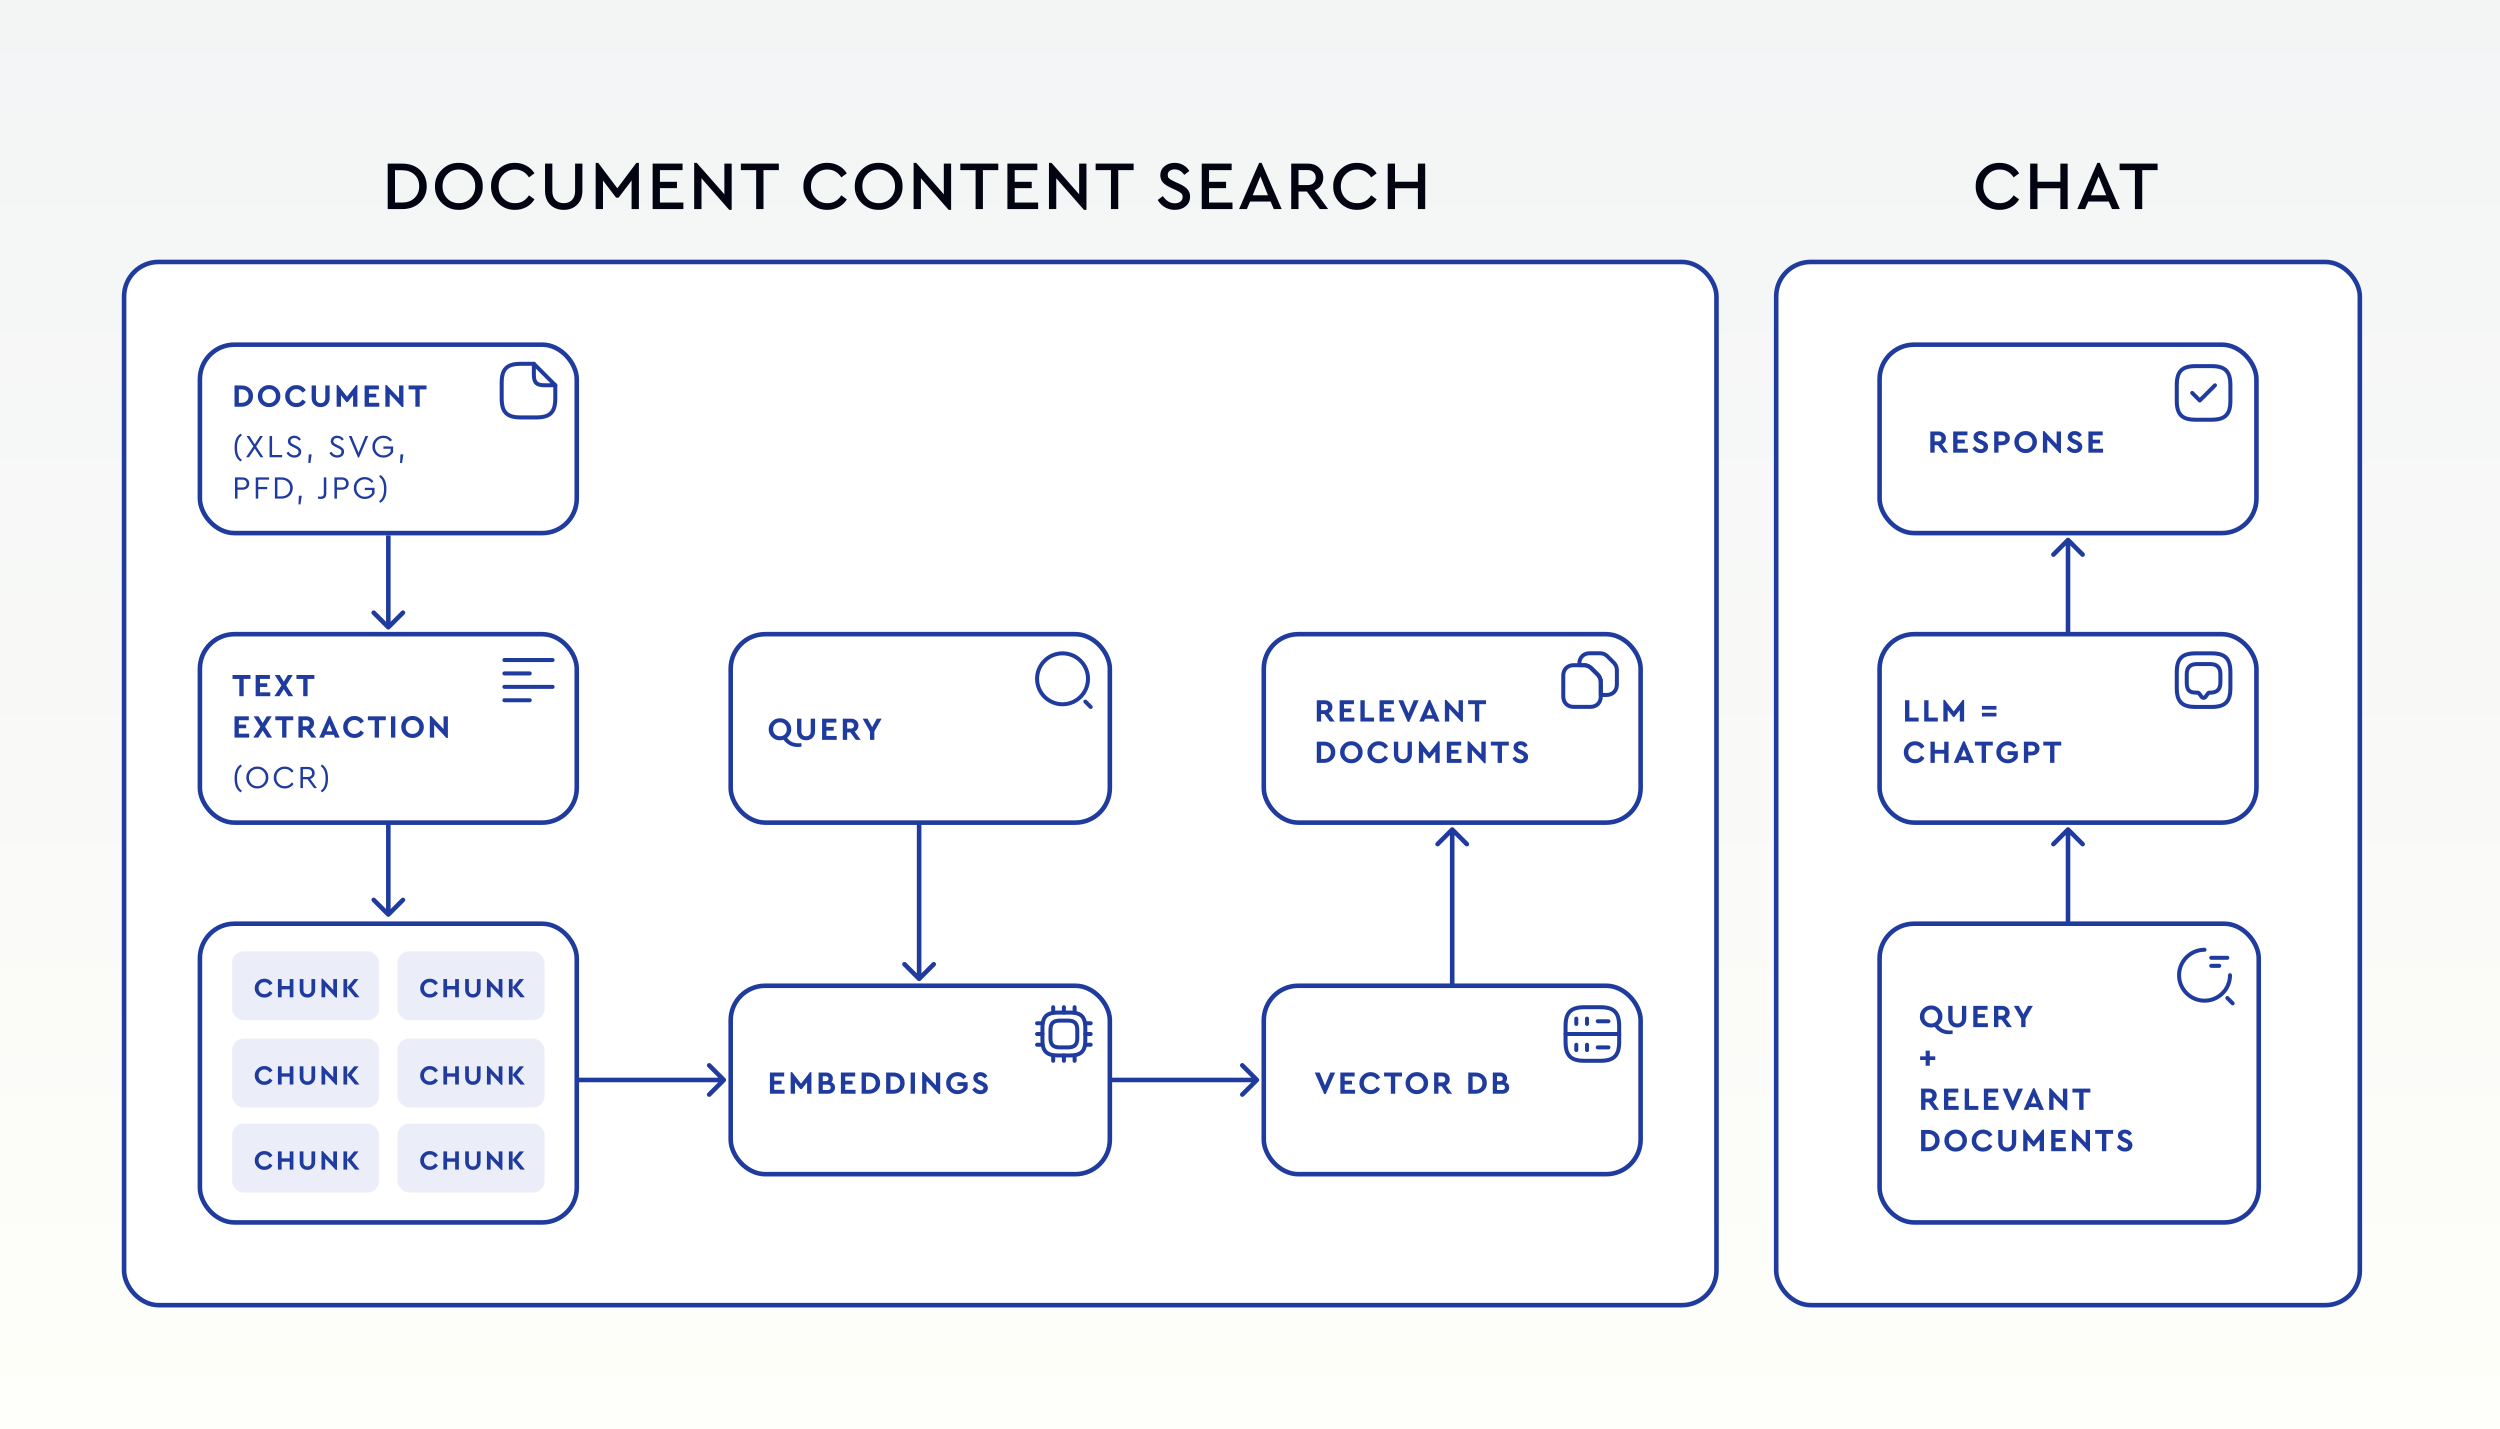 <?xml version="1.0" encoding="UTF-8"?>
<svg xmlns="http://www.w3.org/2000/svg" width="1088" height="622" viewBox="0 0 1088 622" fill="none">
  <rect x="0" y="0" width="1088" height="622" fill="#808080" stroke="none"/>
  <g clip-path="url(#clip0_3504_4404)">
    <rect width="1088" height="622" fill="white"></rect>
    <rect x="-4" y="-49" width="1095" height="720" fill="url(#paint0_linear_3504_4404)"></rect>
    <rect x="54" y="114" width="693" height="454" rx="15" fill="white" stroke="#203B9E" stroke-width="2"></rect>
    <rect x="773" y="114" width="254" height="454" rx="15" fill="white" stroke="#203B9E" stroke-width="2"></rect>
    <path d="M168.724 91V71.2H174.934C178.154 71.2 180.754 72.11 182.734 73.93C184.714 75.75 185.704 78.13 185.704 81.07C185.704 83.97 184.704 86.35 182.704 88.21C180.724 90.07 178.134 91 174.934 91H168.724ZM171.904 88.15H174.904C177.184 88.15 179.004 87.5 180.364 86.2C181.744 84.88 182.434 83.17 182.434 81.07C182.434 78.95 181.754 77.26 180.394 76C179.034 74.72 177.204 74.08 174.904 74.08H171.904V88.15ZM189.296 81.1C189.256 78.28 190.266 75.86 192.326 73.84C194.386 71.82 196.836 70.83 199.676 70.87C202.496 70.83 204.946 71.82 207.026 73.84C209.126 75.86 210.146 78.28 210.086 81.1C210.146 83.92 209.126 86.34 207.026 88.36C204.946 90.38 202.496 91.37 199.676 91.33C196.836 91.37 194.376 90.38 192.296 88.36C190.236 86.34 189.236 83.92 189.296 81.1ZM206.816 81.07C206.816 78.99 206.136 77.26 204.776 75.88C203.416 74.48 201.726 73.78 199.706 73.78C197.666 73.78 195.966 74.47 194.606 75.85C193.266 77.23 192.596 78.97 192.596 81.07C192.596 83.19 193.266 84.95 194.606 86.35C195.946 87.73 197.646 88.42 199.706 88.42C201.726 88.42 203.416 87.72 204.776 86.32C206.136 84.92 206.816 83.17 206.816 81.07ZM213.704 81.1C213.644 78.28 214.654 75.86 216.734 73.84C218.814 71.82 221.274 70.83 224.114 70.87C225.914 70.87 227.564 71.28 229.064 72.1C230.564 72.92 231.744 74.03 232.604 75.43L230.204 77.2C228.744 74.92 226.724 73.78 224.144 73.78C222.104 73.78 220.404 74.48 219.044 75.88C217.684 77.26 217.004 79 217.004 81.1C217.004 83.2 217.684 84.95 219.044 86.35C220.404 87.73 222.104 88.42 224.144 88.42C226.724 88.42 228.744 87.28 230.204 85L232.604 86.77C231.744 88.19 230.564 89.31 229.064 90.13C227.584 90.93 225.934 91.33 224.114 91.33C221.274 91.37 218.814 90.38 216.734 88.36C214.654 86.34 213.644 83.92 213.704 81.1ZM237.198 82.99V71.2H240.378V83.2C240.378 84.84 240.828 86.12 241.728 87.04C242.648 87.96 243.858 88.42 245.358 88.42C246.838 88.42 248.028 87.96 248.928 87.04C249.828 86.12 250.278 84.84 250.278 83.2V71.2H253.458V82.99C253.458 85.55 252.698 87.58 251.178 89.08C249.678 90.58 247.738 91.33 245.358 91.33C242.938 91.33 240.968 90.58 239.448 89.08C237.948 87.58 237.198 85.55 237.198 82.99ZM276.968 70.87H278.048V91H274.868V78.58L269.198 86.02H268.118L262.418 78.55V91H259.238V70.87H260.348L268.658 81.94L276.968 70.87ZM284.027 91V71.2H297.047V74.05H287.207V79.12H294.617V81.88H287.207V88.15H297.407V91H284.027ZM315.247 71.2H318.427V91.33H317.347L305.287 77.59V91H302.107V70.87H303.217L315.247 84.55V71.2ZM329.085 91V74.05H322.425V71.2H338.955V74.05H332.265V91H329.085ZM349.64 81.1C349.58 78.28 350.59 75.86 352.67 73.84C354.75 71.82 357.21 70.83 360.05 70.87C361.85 70.87 363.5 71.28 365 72.1C366.5 72.92 367.68 74.03 368.54 75.43L366.14 77.2C364.68 74.92 362.66 73.78 360.08 73.78C358.04 73.78 356.34 74.48 354.98 75.88C353.62 77.26 352.94 79 352.94 81.1C352.94 83.2 353.62 84.95 354.98 86.35C356.34 87.73 358.04 88.42 360.08 88.42C362.66 88.42 364.68 87.28 366.14 85L368.54 86.77C367.68 88.19 366.5 89.31 365 90.13C363.52 90.93 361.87 91.33 360.05 91.33C357.21 91.37 354.75 90.38 352.67 88.36C350.59 86.34 349.58 83.92 349.64 81.1ZM371.997 81.1C371.957 78.28 372.967 75.86 375.027 73.84C377.087 71.82 379.537 70.83 382.377 70.87C385.197 70.83 387.647 71.82 389.727 73.84C391.827 75.86 392.847 78.28 392.787 81.1C392.847 83.92 391.827 86.34 389.727 88.36C387.647 90.38 385.197 91.37 382.377 91.33C379.537 91.37 377.077 90.38 374.997 88.36C372.937 86.34 371.937 83.92 371.997 81.1ZM389.517 81.07C389.517 78.99 388.837 77.26 387.477 75.88C386.117 74.48 384.427 73.78 382.407 73.78C380.367 73.78 378.667 74.47 377.307 75.85C375.967 77.23 375.297 78.97 375.297 81.07C375.297 83.19 375.967 84.95 377.307 86.35C378.647 87.73 380.347 88.42 382.407 88.42C384.427 88.42 386.117 87.72 387.477 86.32C388.837 84.92 389.517 83.17 389.517 81.07ZM410.745 71.2H413.925V91.33H412.845L400.785 77.59V91H397.605V70.87H398.715L410.745 84.55V71.2ZM424.583 91V74.05H417.923V71.2H434.453V74.05H427.763V91H424.583ZM438.424 91V71.2H451.444V74.05H441.604V79.12H449.014V81.88H441.604V88.15H451.804V91H438.424ZM469.644 71.2H472.824V91.33H471.744L459.684 77.59V91H456.504V70.87H457.614L469.644 84.55V71.2ZM483.482 91V74.05H476.822V71.2H493.352V74.05H486.662V91H483.482ZM503.826 87.04L506.076 85.33C507.516 87.43 509.246 88.48 511.266 88.48C512.286 88.48 513.106 88.23 513.726 87.73C514.366 87.23 514.686 86.56 514.686 85.72C514.686 85.04 514.476 84.51 514.056 84.13C513.636 83.73 512.876 83.27 511.776 82.75L509.586 81.73C508.046 81.03 506.886 80.26 506.106 79.42C505.346 78.56 504.966 77.5 504.966 76.24C504.966 74.66 505.566 73.37 506.766 72.37C507.966 71.37 509.446 70.87 511.206 70.87C512.586 70.87 513.836 71.19 514.956 71.83C516.096 72.47 516.976 73.33 517.596 74.41L515.376 76.12C514.296 74.52 512.906 73.72 511.206 73.72C510.326 73.72 509.606 73.93 509.046 74.35C508.486 74.77 508.206 75.36 508.206 76.12C508.226 76.48 508.266 76.78 508.326 77.02C508.406 77.24 508.596 77.48 508.896 77.74C509.196 77.98 509.406 78.13 509.526 78.19C509.646 78.25 510.036 78.45 510.696 78.79C510.816 78.85 510.906 78.9 510.966 78.94L513.186 79.96C514.846 80.72 516.046 81.53 516.786 82.39C517.546 83.25 517.926 84.32 517.926 85.6C517.926 87.3 517.296 88.68 516.036 89.74C514.796 90.8 513.216 91.33 511.296 91.33C509.696 91.33 508.246 90.95 506.946 90.19C505.646 89.43 504.606 88.38 503.826 87.04ZM522.994 91V71.2H536.014V74.05H526.174V79.12H533.584V81.88H526.174V88.15H536.374V91H522.994ZM554.364 91L552.954 87.7H544.044L542.634 91H539.244L547.974 70.87H549.054L557.784 91H554.364ZM551.814 84.97L548.514 76.78L545.184 84.97H551.814ZM578.017 91H574.387L568.747 83.35H565.117V91H561.937V71.2H569.167C571.167 71.2 572.787 71.77 574.027 72.91C575.267 74.03 575.887 75.48 575.887 77.26C575.887 78.56 575.547 79.7 574.867 80.68C574.207 81.66 573.277 82.38 572.077 82.84L578.017 91ZM565.117 74.02V80.53H569.107C570.187 80.53 571.037 80.24 571.657 79.66C572.297 79.06 572.617 78.27 572.617 77.29C572.617 76.31 572.297 75.52 571.657 74.92C571.037 74.32 570.187 74.02 569.107 74.02H565.117ZM580.224 81.1C580.164 78.28 581.174 75.86 583.254 73.84C585.334 71.82 587.794 70.83 590.634 70.87C592.434 70.87 594.084 71.28 595.584 72.1C597.084 72.92 598.264 74.03 599.124 75.43L596.724 77.2C595.264 74.92 593.244 73.78 590.664 73.78C588.624 73.78 586.924 74.48 585.564 75.88C584.204 77.26 583.524 79 583.524 81.1C583.524 83.2 584.204 84.95 585.564 86.35C586.924 87.73 588.624 88.42 590.664 88.42C593.244 88.42 595.264 87.28 596.724 85L599.124 86.77C598.264 88.19 597.084 89.31 595.584 90.13C594.104 90.93 592.454 91.33 590.634 91.33C587.794 91.37 585.334 90.38 583.254 88.36C581.174 86.34 580.164 83.92 580.224 81.1ZM603.928 91V71.2H607.108V79.09H617.068V71.2H620.248V91H617.068V81.94H607.108V91H603.928Z" fill="#020412"></path>
    <path d="M859.825 81.1C859.765 78.28 860.775 75.86 862.855 73.84C864.935 71.82 867.395 70.83 870.235 70.87C872.035 70.87 873.685 71.28 875.185 72.1C876.685 72.92 877.865 74.03 878.725 75.43L876.325 77.2C874.865 74.92 872.845 73.78 870.265 73.78C868.225 73.78 866.525 74.48 865.165 75.88C863.805 77.26 863.125 79 863.125 81.1C863.125 83.2 863.805 84.95 865.165 86.35C866.525 87.73 868.225 88.42 870.265 88.42C872.845 88.42 874.865 87.28 876.325 85L878.725 86.77C877.865 88.19 876.685 89.31 875.185 90.13C873.705 90.93 872.055 91.33 870.235 91.33C867.395 91.37 864.935 90.38 862.855 88.36C860.775 86.34 859.765 83.92 859.825 81.1ZM883.529 91V71.2H886.709V79.09H896.669V71.2H899.849V91H896.669V81.94H886.709V91H883.529ZM919.147 91L917.737 87.7H908.827L907.417 91H904.027L912.757 70.87H913.837L922.567 91H919.147ZM916.597 84.97L913.297 76.78L909.967 84.97H916.597ZM929.115 91V74.05H922.455V71.2H938.985V74.05H932.295V91H929.115Z" fill="#020412"></path>
    <rect x="87" y="150" width="164" height="82" rx="15" fill="white" stroke="#203B9E" stroke-width="2"></rect>
    <rect x="87" y="276" width="164" height="82" rx="15" fill="white" stroke="#203B9E" stroke-width="2"></rect>
    <rect x="318" y="429" width="165" height="82" rx="15" fill="white" stroke="#203B9E" stroke-width="2"></rect>
    <rect x="318" y="276" width="165" height="82" rx="15" fill="white" stroke="#203B9E" stroke-width="2"></rect>
    <rect x="550" y="429" width="164" height="82" rx="15" fill="white" stroke="#203B9E" stroke-width="2"></rect>
    <rect x="550" y="276" width="164" height="82" rx="15" fill="white" stroke="#203B9E" stroke-width="2"></rect>
    <rect x="87" y="402" width="164" height="130" rx="15" fill="white" stroke="#203B9E" stroke-width="2"></rect>
    <rect x="101" y="452" width="64" height="30" rx="5" fill="#3553B5" fill-opacity="0.1"></rect>
    <rect x="101" y="489" width="64" height="30" rx="5" fill="#3553B5" fill-opacity="0.1"></rect>
    <rect x="173" y="452" width="64" height="30" rx="5" fill="#3553B5" fill-opacity="0.1"></rect>
    <rect x="101" y="414" width="64" height="30" rx="5" fill="#3553B5" fill-opacity="0.1"></rect>
    <rect x="173" y="414" width="64" height="30" rx="5" fill="#3553B5" fill-opacity="0.1"></rect>
    <rect x="173" y="489" width="64" height="30" rx="5" fill="#3553B5" fill-opacity="0.1"></rect>
    <rect x="818" y="402" width="165" height="130" rx="15" fill="white" stroke="#203B9E" stroke-width="2"></rect>
    <path d="M102.064 177V167.76H105.088C106.563 167.741 107.776 168.166 108.728 169.034C109.68 169.893 110.147 170.999 110.128 172.352C110.147 173.696 109.675 174.811 108.714 175.698C107.753 176.585 106.544 177.019 105.088 177H102.064ZM103.954 175.292H105.074C106.007 175.292 106.759 175.026 107.328 174.494C107.897 173.953 108.182 173.239 108.182 172.352C108.182 171.456 107.902 170.751 107.342 170.238C106.782 169.725 106.026 169.468 105.074 169.468H103.954V175.292ZM112.198 172.38C112.179 171.064 112.655 169.93 113.626 168.978C114.606 168.026 115.763 167.564 117.098 167.592C118.433 167.564 119.59 168.026 120.57 168.978C121.559 169.93 122.045 171.064 122.026 172.38C122.045 173.696 121.559 174.83 120.57 175.782C119.59 176.734 118.433 177.196 117.098 177.168C115.763 177.196 114.606 176.734 113.626 175.782C112.655 174.83 112.179 173.696 112.198 172.38ZM120.08 172.38C120.08 171.503 119.795 170.779 119.226 170.21C118.666 169.631 117.961 169.342 117.112 169.342C116.253 169.342 115.544 169.627 114.984 170.196C114.424 170.765 114.144 171.493 114.144 172.38C114.144 173.267 114.424 173.995 114.984 174.564C115.544 175.133 116.253 175.418 117.112 175.418C117.961 175.418 118.666 175.133 119.226 174.564C119.795 173.995 120.08 173.267 120.08 172.38ZM124.095 172.38C124.076 171.055 124.557 169.921 125.537 168.978C126.517 168.026 127.679 167.564 129.023 167.592C129.9 167.592 130.693 167.797 131.403 168.208C132.121 168.609 132.686 169.169 133.097 169.888L131.669 170.896C131.006 169.86 130.124 169.342 129.023 169.342C128.164 169.342 127.45 169.631 126.881 170.21C126.321 170.789 126.041 171.517 126.041 172.394C126.041 173.271 126.321 173.995 126.881 174.564C127.45 175.133 128.164 175.418 129.023 175.418C130.124 175.418 131.006 174.9 131.669 173.864L133.097 174.872C132.695 175.591 132.135 176.155 131.417 176.566C130.698 176.967 129.895 177.168 129.009 177.168C127.655 177.196 126.489 176.739 125.509 175.796C124.538 174.844 124.067 173.705 124.095 172.38ZM135.619 173.178V167.76H137.509V173.318C137.509 173.981 137.695 174.499 138.069 174.872C138.442 175.236 138.932 175.418 139.539 175.418C140.155 175.418 140.645 175.236 141.009 174.872C141.382 174.499 141.569 173.981 141.569 173.318V167.76H143.459V173.178C143.459 174.382 143.09 175.348 142.353 176.076C141.615 176.804 140.677 177.168 139.539 177.168C138.391 177.168 137.448 176.804 136.711 176.076C135.983 175.348 135.619 174.382 135.619 173.178ZM154.933 167.592H155.549V177H153.659V172.072L151.335 174.984H150.719L148.395 172.072V177H146.505V167.592H147.121L151.027 172.59L154.933 167.592ZM158.675 177V167.76H164.891V169.468H160.565V171.344H163.743V172.954H160.565V175.292H165.059V177H158.675ZM173.679 167.76H175.569V177.168H174.939L169.591 171.456V177H167.701V167.592H168.317L173.679 173.276V167.76ZM180.767 177V169.468H177.813V167.76H185.625V169.468H182.657V177H180.767ZM102.092 194.786C102.092 193.069 102.349 191.729 102.862 190.768C103.385 189.779 104.033 189.097 104.808 188.724L105.27 189.466C103.861 190.371 103.156 192.145 103.156 194.786C103.156 197.446 103.861 199.215 105.27 200.092L104.808 200.834C104.033 200.461 103.385 199.784 102.862 198.804C102.349 197.833 102.092 196.494 102.092 194.786ZM114.628 199H113.354L110.862 195.206L108.356 199H107.082L110.26 194.268L107.306 189.76H108.566L110.862 193.358L113.144 189.76H114.404L111.492 194.282L114.628 199ZM117.317 199V189.76H118.409V198.02H122.791V199H117.317ZM124.699 197.166L125.511 196.564C126.202 197.619 127.06 198.146 128.087 198.146C128.647 198.146 129.095 198.006 129.431 197.726C129.776 197.446 129.949 197.073 129.949 196.606C129.949 196.214 129.837 195.92 129.613 195.724C129.398 195.519 128.997 195.271 128.409 194.982L127.373 194.492C126.673 194.165 126.15 193.815 125.805 193.442C125.46 193.069 125.287 192.593 125.287 192.014C125.287 191.305 125.558 190.726 126.099 190.278C126.64 189.83 127.298 189.606 128.073 189.606C128.68 189.606 129.235 189.751 129.739 190.04C130.252 190.32 130.663 190.698 130.971 191.174L130.173 191.776C129.65 191.001 128.946 190.614 128.059 190.614C127.592 190.614 127.2 190.735 126.883 190.978C126.575 191.221 126.421 191.547 126.421 191.958C126.421 192.229 126.482 192.453 126.603 192.63C126.715 192.798 126.86 192.938 127.037 193.05C127.214 193.162 127.504 193.316 127.905 193.512L128.927 194.002C129.683 194.375 130.229 194.753 130.565 195.136C130.91 195.519 131.083 195.999 131.083 196.578C131.083 197.334 130.803 197.955 130.243 198.44C129.683 198.916 128.969 199.154 128.101 199.154C127.392 199.154 126.738 198.981 126.141 198.636C125.544 198.281 125.063 197.791 124.699 197.166ZM134.192 201.506L134.374 197.74H135.648L135.074 201.506H134.192ZM143.353 197.166L144.165 196.564C144.856 197.619 145.715 198.146 146.741 198.146C147.301 198.146 147.749 198.006 148.085 197.726C148.431 197.446 148.603 197.073 148.603 196.606C148.603 196.214 148.491 195.92 148.267 195.724C148.053 195.519 147.651 195.271 147.063 194.982L146.027 194.492C145.327 194.165 144.805 193.815 144.459 193.442C144.114 193.069 143.941 192.593 143.941 192.014C143.941 191.305 144.212 190.726 144.753 190.278C145.295 189.83 145.953 189.606 146.727 189.606C147.334 189.606 147.889 189.751 148.393 190.04C148.907 190.32 149.317 190.698 149.625 191.174L148.827 191.776C148.305 191.001 147.6 190.614 146.713 190.614C146.247 190.614 145.855 190.735 145.537 190.978C145.229 191.221 145.075 191.547 145.075 191.958C145.075 192.229 145.136 192.453 145.257 192.63C145.369 192.798 145.514 192.938 145.691 193.05C145.869 193.162 146.158 193.316 146.559 193.512L147.581 194.002C148.337 194.375 148.883 194.753 149.219 195.136C149.565 195.519 149.737 195.999 149.737 196.578C149.737 197.334 149.457 197.955 148.897 198.44C148.337 198.916 147.623 199.154 146.755 199.154C146.046 199.154 145.393 198.981 144.795 198.636C144.198 198.281 143.717 197.791 143.353 197.166ZM159.025 189.76H160.229L156.225 199.154H155.819L151.815 189.76H153.019L156.029 197.012L159.025 189.76ZM162.063 194.38C162.044 193.055 162.506 191.925 163.449 190.992C164.401 190.049 165.539 189.587 166.865 189.606C167.639 189.606 168.353 189.774 169.007 190.11C169.66 190.437 170.201 190.899 170.631 191.496L169.805 192.14C169.049 191.123 168.069 190.614 166.865 190.614C165.819 190.595 164.942 190.955 164.233 191.692C163.523 192.429 163.178 193.321 163.197 194.366C163.178 195.43 163.528 196.335 164.247 197.082C164.975 197.829 165.866 198.193 166.921 198.174C167.583 198.174 168.181 198.029 168.713 197.74C169.254 197.441 169.683 197.035 170.001 196.522V195.276H166.851V194.296H171.093V196.76C170.682 197.488 170.099 198.071 169.343 198.51C168.605 198.939 167.779 199.154 166.865 199.154C165.539 199.173 164.401 198.715 163.449 197.782C162.506 196.839 162.044 195.705 162.063 194.38ZM174.096 201.506L174.278 197.74H175.552L174.978 201.506H174.096ZM102.274 217V207.76H105.522C106.409 207.76 107.123 208.012 107.664 208.516C108.205 209.011 108.476 209.65 108.476 210.434C108.476 211.227 108.205 211.876 107.664 212.38C107.123 212.884 106.409 213.136 105.522 213.136H103.366V217H102.274ZM103.366 212.156H105.494C106.073 212.156 106.525 212.002 106.852 211.694C107.179 211.386 107.342 210.971 107.342 210.448C107.342 209.935 107.179 209.524 106.852 209.216C106.525 208.899 106.073 208.74 105.494 208.74H103.366V212.156ZM111.299 217V207.76H117.081V208.74H112.391V211.918H116.283V212.912H112.391V217H111.299ZM119.641 217V207.76H122.385C123.916 207.76 125.134 208.189 126.039 209.048C126.954 209.897 127.411 211.003 127.411 212.366C127.411 213.719 126.954 214.83 126.039 215.698C125.125 216.566 123.907 217 122.385 217H119.641ZM120.733 216.02H122.371C123.566 216.02 124.513 215.679 125.213 214.998C125.923 214.317 126.277 213.439 126.277 212.366C126.277 211.283 125.927 210.411 125.227 209.748C124.527 209.076 123.575 208.74 122.371 208.74H120.733V216.02ZM129.883 219.506L130.065 215.74H131.339L130.765 219.506H129.883ZM138.383 217V216.062C138.756 216.118 139.092 216.146 139.391 216.146C139.914 216.146 140.296 216.043 140.539 215.838C140.791 215.623 140.917 215.264 140.917 214.76V207.76H142.009V214.858C142.009 215.623 141.799 216.197 141.379 216.58C140.959 216.963 140.366 217.154 139.601 217.154C139.256 217.154 138.85 217.103 138.383 217ZM145.544 217V207.76H148.792C149.678 207.76 150.392 208.012 150.934 208.516C151.475 209.011 151.746 209.65 151.746 210.434C151.746 211.227 151.475 211.876 150.934 212.38C150.392 212.884 149.678 213.136 148.792 213.136H146.636V217H145.544ZM146.636 212.156H148.764C149.342 212.156 149.795 212.002 150.122 211.694C150.448 211.386 150.612 210.971 150.612 210.448C150.612 209.935 150.448 209.524 150.122 209.216C149.795 208.899 149.342 208.74 148.764 208.74H146.636V212.156ZM153.967 212.38C153.948 211.055 154.41 209.925 155.353 208.992C156.305 208.049 157.444 207.587 158.769 207.606C159.544 207.606 160.258 207.774 160.911 208.11C161.564 208.437 162.106 208.899 162.535 209.496L161.709 210.14C160.953 209.123 159.973 208.614 158.769 208.614C157.724 208.595 156.846 208.955 156.137 209.692C155.428 210.429 155.082 211.321 155.101 212.366C155.082 213.43 155.432 214.335 156.151 215.082C156.879 215.829 157.77 216.193 158.825 216.174C159.488 216.174 160.085 216.029 160.617 215.74C161.158 215.441 161.588 215.035 161.905 214.522V213.276H158.755V212.296H162.997V214.76C162.586 215.488 162.003 216.071 161.247 216.51C160.51 216.939 159.684 217.154 158.769 217.154C157.444 217.173 156.305 216.715 155.353 215.782C154.41 214.839 153.948 213.705 153.967 212.38ZM165.472 218.834L164.996 218.092C166.414 217.205 167.124 215.437 167.124 212.786C167.124 210.163 166.414 208.39 164.996 207.466L165.472 206.724C166.237 207.097 166.881 207.779 167.404 208.768C167.917 209.729 168.174 211.069 168.174 212.786C168.174 214.503 167.917 215.843 167.404 216.804C166.881 217.784 166.237 218.461 165.472 218.834Z" fill="#203B9E"></path>
    <path d="M104.15 303V295.468H101.196V293.76H109.008V295.468H106.04V303H104.15ZM111.253 303V293.76H117.469V295.468H113.143V297.344H116.321V298.954H113.143V301.292H117.637V303H111.253ZM127.615 303H125.473L123.513 299.934L121.553 303H119.397L122.463 298.296L119.579 293.76H121.735L123.513 296.672L125.277 293.76H127.419L124.577 298.296L127.615 303ZM131.964 303V295.468H129.01V293.76H136.822V295.468H133.854V303H131.964ZM102.064 321V311.76H108.28V313.468H103.954V315.344H107.132V316.954H103.954V319.292H108.448V321H102.064ZM118.425 321H116.283L114.323 317.934L112.363 321H110.207L113.273 316.296L110.389 311.76H112.545L114.323 314.672L116.087 311.76H118.229L115.387 316.296L118.425 321ZM122.775 321V313.468H119.821V311.76H127.633V313.468H124.665V321H122.775ZM137.676 321H135.548L133.154 317.738H131.768V321H129.878V311.76H133.35C134.321 311.76 135.119 312.035 135.744 312.586C136.37 313.137 136.682 313.855 136.682 314.742C136.682 315.321 136.538 315.843 136.248 316.31C135.968 316.767 135.572 317.122 135.058 317.374L137.676 321ZM131.768 313.426V316.072H133.35C133.789 316.072 134.13 315.951 134.372 315.708C134.624 315.465 134.75 315.143 134.75 314.742C134.75 314.35 134.62 314.033 134.358 313.79C134.106 313.547 133.77 313.426 133.35 313.426H131.768ZM145.798 321L145.28 319.796H141.5L140.982 321H138.952L143.082 311.592H143.712L147.828 321H145.798ZM144.622 318.242L143.39 315.12L142.158 318.242H144.622ZM149.352 316.38C149.334 315.055 149.814 313.921 150.794 312.978C151.774 312.026 152.936 311.564 154.28 311.592C155.158 311.592 155.951 311.797 156.66 312.208C157.379 312.609 157.944 313.169 158.354 313.888L156.926 314.896C156.264 313.86 155.382 313.342 154.28 313.342C153.422 313.342 152.708 313.631 152.138 314.21C151.578 314.789 151.298 315.517 151.298 316.394C151.298 317.271 151.578 317.995 152.138 318.564C152.708 319.133 153.422 319.418 154.28 319.418C155.382 319.418 156.264 318.9 156.926 317.864L158.354 318.872C157.953 319.591 157.393 320.155 156.674 320.566C155.956 320.967 155.153 321.168 154.266 321.168C152.913 321.196 151.746 320.739 150.766 319.796C149.796 318.844 149.324 317.705 149.352 316.38ZM163.046 321V313.468H160.092V311.76H167.904V313.468H164.936V321H163.046ZM170.15 321V311.76H172.04V321H170.15ZM174.624 316.38C174.605 315.064 175.081 313.93 176.052 312.978C177.032 312.026 178.189 311.564 179.524 311.592C180.858 311.564 182.016 312.026 182.996 312.978C183.985 313.93 184.47 315.064 184.452 316.38C184.47 317.696 183.985 318.83 182.996 319.782C182.016 320.734 180.858 321.196 179.524 321.168C178.189 321.196 177.032 320.734 176.052 319.782C175.081 318.83 174.605 317.696 174.624 316.38ZM182.506 316.38C182.506 315.503 182.221 314.779 181.652 314.21C181.092 313.631 180.387 313.342 179.538 313.342C178.679 313.342 177.97 313.627 177.41 314.196C176.85 314.765 176.57 315.493 176.57 316.38C176.57 317.267 176.85 317.995 177.41 318.564C177.97 319.133 178.679 319.418 179.538 319.418C180.387 319.418 181.092 319.133 181.652 318.564C182.221 317.995 182.506 317.267 182.506 316.38ZM193.03 311.76H194.92V321.168H194.29L188.942 315.456V321H187.052V311.592H187.668L193.03 317.276V311.76ZM102.092 338.786C102.092 337.069 102.349 335.729 102.862 334.768C103.385 333.779 104.033 333.097 104.808 332.724L105.27 333.466C103.861 334.371 103.156 336.145 103.156 338.786C103.156 341.446 103.861 343.215 105.27 344.092L104.808 344.834C104.033 344.461 103.385 343.784 102.862 342.804C102.349 341.833 102.092 340.494 102.092 338.786ZM107.197 338.38C107.169 337.064 107.631 335.935 108.583 334.992C109.535 334.049 110.669 333.587 111.985 333.606C113.292 333.587 114.426 334.049 115.387 334.992C116.349 335.935 116.815 337.064 116.787 338.38C116.815 339.696 116.349 340.825 115.387 341.768C114.426 342.711 113.292 343.173 111.985 343.154C110.679 343.182 109.545 342.72 108.583 341.768C107.631 340.816 107.169 339.687 107.197 338.38ZM115.653 338.366C115.672 337.321 115.322 336.429 114.603 335.692C113.885 334.955 113.017 334.595 111.999 334.614C110.954 334.614 110.081 334.973 109.381 335.692C108.681 336.401 108.331 337.293 108.331 338.366C108.331 339.439 108.681 340.34 109.381 341.068C110.081 341.787 110.954 342.146 111.999 342.146C113.017 342.165 113.885 341.805 114.603 341.068C115.322 340.321 115.672 339.421 115.653 338.366ZM119.135 338.38C119.107 337.064 119.569 335.935 120.521 334.992C121.482 334.049 122.621 333.587 123.937 333.606C124.749 333.606 125.491 333.783 126.163 334.138C126.844 334.493 127.381 334.978 127.773 335.594L126.961 336.238C126.205 335.155 125.202 334.614 123.951 334.614C122.906 334.614 122.028 334.973 121.319 335.692C120.619 336.411 120.269 337.307 120.269 338.38C120.269 339.453 120.619 340.349 121.319 341.068C122.028 341.787 122.906 342.146 123.951 342.146C125.202 342.146 126.205 341.605 126.961 340.522L127.773 341.166C127.381 341.782 126.844 342.267 126.163 342.622C125.491 342.977 124.749 343.154 123.937 343.154C122.621 343.173 121.482 342.711 120.521 341.768C119.569 340.825 119.107 339.696 119.135 338.38ZM137.955 343H136.681L133.811 339.122H131.837V343H130.745V333.76H133.993C134.879 333.76 135.593 334.012 136.135 334.516C136.676 335.011 136.947 335.65 136.947 336.434C136.947 337.059 136.774 337.601 136.429 338.058C136.083 338.506 135.607 338.819 135.001 338.996L137.955 343ZM131.837 334.74V338.142H133.951C134.539 338.142 134.996 337.993 135.323 337.694C135.649 337.386 135.813 336.971 135.813 336.448C135.813 335.935 135.645 335.524 135.309 335.216C134.982 334.899 134.529 334.74 133.951 334.74H131.837ZM140.048 344.834L139.572 344.092C140.99 343.205 141.7 341.437 141.7 338.786C141.7 336.163 140.99 334.39 139.572 333.466L140.048 332.724C140.813 333.097 141.457 333.779 141.98 334.768C142.493 335.729 142.75 337.069 142.75 338.786C142.75 340.503 142.493 341.843 141.98 342.804C141.457 343.784 140.813 344.461 140.048 344.834Z" fill="#203B9E"></path>
    <path d="M335.064 476V466.76H341.28V468.468H336.954V470.344H340.132V471.954H336.954V474.292H341.448V476H335.064ZM352.517 466.592H353.133V476H351.243V471.072L348.919 473.984H348.303L345.979 471.072V476H344.089V466.592H344.705L348.611 471.59L352.517 466.592ZM363.413 473.284C363.413 474.077 363.129 474.731 362.559 475.244C361.99 475.748 361.262 476 360.375 476H356.259V466.76H359.535C360.394 466.76 361.094 467.003 361.635 467.488C362.186 467.964 362.461 468.58 362.461 469.336C362.461 470.017 362.233 470.573 361.775 471.002C362.867 471.403 363.413 472.164 363.413 473.284ZM359.381 468.384H358.079V470.498H359.381C359.764 470.498 360.058 470.405 360.263 470.218C360.478 470.031 360.585 469.77 360.585 469.434C360.585 469.107 360.478 468.851 360.263 468.664C360.058 468.477 359.764 468.384 359.381 468.384ZM361.551 473.214C361.551 472.859 361.435 472.579 361.201 472.374C360.968 472.159 360.646 472.052 360.235 472.052H358.079V474.376H360.235C360.646 474.376 360.968 474.273 361.201 474.068C361.435 473.863 361.551 473.578 361.551 473.214ZM365.955 476V466.76H372.171V468.468H367.845V470.344H371.023V471.954H367.845V474.292H372.339V476H365.955ZM374.98 476V466.76H378.004C379.479 466.741 380.692 467.166 381.644 468.034C382.596 468.893 383.063 469.999 383.044 471.352C383.063 472.696 382.591 473.811 381.63 474.698C380.669 475.585 379.46 476.019 378.004 476H374.98ZM376.87 474.292H377.99C378.923 474.292 379.675 474.026 380.244 473.494C380.813 472.953 381.098 472.239 381.098 471.352C381.098 470.456 380.818 469.751 380.258 469.238C379.698 468.725 378.942 468.468 377.99 468.468H376.87V474.292ZM385.646 476V466.76H388.67C390.145 466.741 391.358 467.166 392.31 468.034C393.262 468.893 393.729 469.999 393.71 471.352C393.729 472.696 393.257 473.811 392.296 474.698C391.335 475.585 390.126 476.019 388.67 476H385.646ZM387.536 474.292H388.656C389.589 474.292 390.341 474.026 390.91 473.494C391.479 472.953 391.764 472.239 391.764 471.352C391.764 470.456 391.484 469.751 390.924 469.238C390.364 468.725 389.608 468.468 388.656 468.468H387.536V474.292ZM396.312 476V466.76H398.202V476H396.312ZM407.296 466.76H409.186V476.168H408.556L403.208 470.456V476H401.318V466.592H401.934L407.296 472.276V466.76ZM411.766 471.38C411.738 470.055 412.21 468.921 413.18 467.978C414.16 467.035 415.336 466.573 416.708 466.592C418.36 466.592 419.658 467.259 420.6 468.594L419.256 469.7C418.603 468.795 417.744 468.342 416.68 468.342C415.803 468.342 415.089 468.627 414.538 469.196C413.988 469.765 413.712 470.493 413.712 471.38C413.712 472.285 413.997 473.027 414.566 473.606C415.136 474.185 415.878 474.474 416.792 474.474C417.866 474.474 418.678 474.091 419.228 473.326V472.57H416.68V470.932H421.118V473.662C420.689 474.418 420.087 475.025 419.312 475.482C418.547 475.939 417.679 476.168 416.708 476.168C415.355 476.196 414.188 475.739 413.208 474.796C412.228 473.844 411.748 472.705 411.766 471.38ZM423.113 474.124L424.415 473.144C425.069 474.04 425.825 474.488 426.683 474.488C427.094 474.488 427.416 474.399 427.649 474.222C427.883 474.035 427.999 473.783 427.999 473.466C427.999 473.205 427.92 473.004 427.761 472.864C427.603 472.715 427.29 472.533 426.823 472.318L425.829 471.87C424.336 471.207 423.589 470.321 423.589 469.21C423.589 468.426 423.879 467.796 424.457 467.32C425.036 466.835 425.769 466.592 426.655 466.592C427.346 466.592 427.953 466.751 428.475 467.068C428.998 467.376 429.409 467.801 429.707 468.342L428.419 469.336C427.943 468.627 427.355 468.272 426.655 468.272C426.319 468.272 426.044 468.351 425.829 468.51C425.615 468.669 425.507 468.888 425.507 469.168C425.507 469.401 425.582 469.593 425.731 469.742C425.89 469.882 426.175 470.045 426.585 470.232L427.635 470.694C428.429 471.049 429.007 471.436 429.371 471.856C429.735 472.267 429.917 472.78 429.917 473.396C429.917 474.227 429.614 474.899 429.007 475.412C428.401 475.916 427.626 476.168 426.683 476.168C425.909 476.168 425.209 475.986 424.583 475.622C423.967 475.258 423.477 474.759 423.113 474.124Z" fill="#203B9E"></path>
    <path d="M348.798 323.428V324.912C348.322 325.033 347.771 325.094 347.146 325.094C345.886 325.094 344.724 324.823 343.66 324.282C342.605 323.75 341.714 322.966 340.986 321.93C340.463 322.089 339.945 322.168 339.432 322.168C338.097 322.196 336.94 321.734 335.96 320.782C334.989 319.83 334.513 318.696 334.532 317.38C334.513 316.064 334.989 314.93 335.96 313.978C336.94 313.026 338.097 312.564 339.432 312.592C340.767 312.564 341.924 313.026 342.904 313.978C343.893 314.93 344.379 316.064 344.36 317.38C344.36 318.127 344.201 318.822 343.884 319.466C343.567 320.11 343.123 320.656 342.554 321.104C343.179 321.925 343.889 322.527 344.682 322.91C345.485 323.293 346.427 323.484 347.51 323.484C347.771 323.484 348.201 323.465 348.798 323.428ZM339.446 320.418C340.295 320.418 341 320.133 341.56 319.564C342.129 318.995 342.414 318.267 342.414 317.38C342.414 316.503 342.129 315.779 341.56 315.21C341 314.631 340.295 314.342 339.446 314.342C338.587 314.342 337.878 314.627 337.318 315.196C336.758 315.765 336.478 316.493 336.478 317.38C336.478 318.267 336.758 318.995 337.318 319.564C337.878 320.133 338.587 320.418 339.446 320.418ZM346.876 318.178V312.76H348.766V318.318C348.766 318.981 348.953 319.499 349.326 319.872C349.7 320.236 350.19 320.418 350.796 320.418C351.412 320.418 351.902 320.236 352.266 319.872C352.64 319.499 352.826 318.981 352.826 318.318V312.76H354.716V318.178C354.716 319.382 354.348 320.348 353.61 321.076C352.873 321.804 351.935 322.168 350.796 322.168C349.648 322.168 348.706 321.804 347.968 321.076C347.24 320.348 346.876 319.382 346.876 318.178ZM357.763 322V312.76H363.979V314.468H359.653V316.344H362.831V317.954H359.653V320.292H364.147V322H357.763ZM374.587 322H372.459L370.065 318.738H368.679V322H366.789V312.76H370.261C371.231 312.76 372.029 313.035 372.655 313.586C373.28 314.137 373.593 314.855 373.593 315.742C373.593 316.321 373.448 316.843 373.159 317.31C372.879 317.767 372.482 318.122 371.969 318.374L374.587 322ZM368.679 314.426V317.072H370.261C370.699 317.072 371.04 316.951 371.283 316.708C371.535 316.465 371.661 316.143 371.661 315.742C371.661 315.35 371.53 315.033 371.269 314.79C371.017 314.547 370.681 314.426 370.261 314.426H368.679ZM383.686 312.76L380.508 318.36V322H378.618V318.374L375.426 312.76H377.526L379.57 316.428L381.6 312.76H383.686Z" fill="#203B9E"></path>
    <path d="M578.93 466.76H581.058L576.942 476.168H576.312L572.182 466.76H574.324L576.634 472.36L578.93 466.76ZM583.32 476V466.76H589.536V468.468H585.21V470.344H588.388V471.954H585.21V474.292H589.704V476H583.32ZM591.608 471.38C591.59 470.055 592.07 468.921 593.05 467.978C594.03 467.026 595.192 466.564 596.536 466.592C597.414 466.592 598.207 466.797 598.916 467.208C599.635 467.609 600.2 468.169 600.61 468.888L599.182 469.896C598.52 468.86 597.638 468.342 596.536 468.342C595.678 468.342 594.964 468.631 594.394 469.21C593.834 469.789 593.554 470.517 593.554 471.394C593.554 472.271 593.834 472.995 594.394 473.564C594.964 474.133 595.678 474.418 596.536 474.418C597.638 474.418 598.52 473.9 599.182 472.864L600.61 473.872C600.209 474.591 599.649 475.155 598.93 475.566C598.212 475.967 597.409 476.168 596.522 476.168C595.169 476.196 594.002 475.739 593.022 474.796C592.052 473.844 591.58 472.705 591.608 471.38ZM605.302 476V468.468H602.348V466.76H610.16V468.468H607.192V476H605.302ZM611.696 471.38C611.677 470.064 612.153 468.93 613.124 467.978C614.104 467.026 615.261 466.564 616.596 466.592C617.931 466.564 619.088 467.026 620.068 467.978C621.057 468.93 621.543 470.064 621.524 471.38C621.543 472.696 621.057 473.83 620.068 474.782C619.088 475.734 617.931 476.196 616.596 476.168C615.261 476.196 614.104 475.734 613.124 474.782C612.153 473.83 611.677 472.696 611.696 471.38ZM619.578 471.38C619.578 470.503 619.293 469.779 618.724 469.21C618.164 468.631 617.459 468.342 616.61 468.342C615.751 468.342 615.042 468.627 614.482 469.196C613.922 469.765 613.642 470.493 613.642 471.38C613.642 472.267 613.922 472.995 614.482 473.564C615.042 474.133 615.751 474.418 616.61 474.418C617.459 474.418 618.164 474.133 618.724 473.564C619.293 472.995 619.578 472.267 619.578 471.38ZM631.923 476H629.795L627.401 472.738H626.015V476H624.125V466.76H627.597C628.567 466.76 629.365 467.035 629.991 467.586C630.616 468.137 630.929 468.855 630.929 469.742C630.929 470.321 630.784 470.843 630.495 471.31C630.215 471.767 629.818 472.122 629.305 472.374L631.923 476ZM626.015 468.426V471.072H627.597C628.035 471.072 628.376 470.951 628.619 470.708C628.871 470.465 628.997 470.143 628.997 469.742C628.997 469.35 628.866 469.033 628.605 468.79C628.353 468.547 628.017 468.426 627.597 468.426H626.015ZM639.003 476V466.76H642.027C643.502 466.741 644.715 467.166 645.667 468.034C646.619 468.893 647.086 469.999 647.067 471.352C647.086 472.696 646.615 473.811 645.653 474.698C644.692 475.585 643.483 476.019 642.027 476H639.003ZM640.893 474.292H642.013C642.947 474.292 643.698 474.026 644.267 473.494C644.837 472.953 645.121 472.239 645.121 471.352C645.121 470.456 644.841 469.751 644.281 469.238C643.721 468.725 642.965 468.468 642.013 468.468H640.893V474.292ZM656.823 473.284C656.823 474.077 656.539 474.731 655.969 475.244C655.4 475.748 654.672 476 653.785 476H649.669V466.76H652.945C653.804 466.76 654.504 467.003 655.045 467.488C655.596 467.964 655.871 468.58 655.871 469.336C655.871 470.017 655.643 470.573 655.185 471.002C656.277 471.403 656.823 472.164 656.823 473.284ZM652.791 468.384H651.489V470.498H652.791C653.174 470.498 653.468 470.405 653.673 470.218C653.888 470.031 653.995 469.77 653.995 469.434C653.995 469.107 653.888 468.851 653.673 468.664C653.468 468.477 653.174 468.384 652.791 468.384ZM654.961 473.214C654.961 472.859 654.845 472.579 654.611 472.374C654.378 472.159 654.056 472.052 653.645 472.052H651.489V474.376H653.645C654.056 474.376 654.378 474.273 654.611 474.068C654.845 473.863 654.961 473.578 654.961 473.214Z" fill="#203B9E"></path>
    <rect x="818" y="150" width="164" height="82" rx="15" fill="white" stroke="#203B9E" stroke-width="2"></rect>
    <path d="M847.862 197H845.734L843.34 193.738H841.954V197H840.064V187.76H843.536C844.507 187.76 845.305 188.035 845.93 188.586C846.555 189.137 846.868 189.855 846.868 190.742C846.868 191.321 846.723 191.843 846.434 192.31C846.154 192.767 845.757 193.122 845.244 193.374L847.862 197ZM841.954 189.426V192.072H843.536C843.975 192.072 844.315 191.951 844.558 191.708C844.81 191.465 844.936 191.143 844.936 190.742C844.936 190.35 844.805 190.033 844.544 189.79C844.292 189.547 843.956 189.426 843.536 189.426H841.954ZM850.019 197V187.76H856.235V189.468H851.909V191.344H855.087V192.954H851.909V195.292H856.403V197H850.019ZM858.4 195.124L859.702 194.144C860.356 195.04 861.112 195.488 861.97 195.488C862.381 195.488 862.703 195.399 862.936 195.222C863.17 195.035 863.286 194.783 863.286 194.466C863.286 194.205 863.207 194.004 863.048 193.864C862.89 193.715 862.577 193.533 862.11 193.318L861.116 192.87C859.623 192.207 858.876 191.321 858.876 190.21C858.876 189.426 859.166 188.796 859.744 188.32C860.323 187.835 861.056 187.592 861.942 187.592C862.633 187.592 863.24 187.751 863.762 188.068C864.285 188.376 864.696 188.801 864.994 189.342L863.706 190.336C863.23 189.627 862.642 189.272 861.942 189.272C861.606 189.272 861.331 189.351 861.116 189.51C860.902 189.669 860.794 189.888 860.794 190.168C860.794 190.401 860.869 190.593 861.018 190.742C861.177 190.882 861.462 191.045 861.872 191.232L862.922 191.694C863.716 192.049 864.294 192.436 864.658 192.856C865.022 193.267 865.204 193.78 865.204 194.396C865.204 195.227 864.901 195.899 864.294 196.412C863.688 196.916 862.913 197.168 861.97 197.168C861.196 197.168 860.496 196.986 859.87 196.622C859.254 196.258 858.764 195.759 858.4 195.124ZM867.865 197V187.76H871.337C872.307 187.76 873.105 188.035 873.731 188.586C874.356 189.137 874.669 189.855 874.669 190.742C874.669 191.619 874.356 192.338 873.731 192.898C873.105 193.458 872.307 193.738 871.337 193.738H869.755V197H867.865ZM869.755 192.086H871.337C871.775 192.086 872.116 191.965 872.359 191.722C872.611 191.47 872.737 191.143 872.737 190.742C872.737 190.35 872.606 190.033 872.345 189.79C872.093 189.547 871.757 189.426 871.337 189.426H869.755V192.086ZM876.645 192.38C876.627 191.064 877.103 189.93 878.073 188.978C879.053 188.026 880.211 187.564 881.545 187.592C882.88 187.564 884.037 188.026 885.017 188.978C886.007 189.93 886.492 191.064 886.473 192.38C886.492 193.696 886.007 194.83 885.017 195.782C884.037 196.734 882.88 197.196 881.545 197.168C880.211 197.196 879.053 196.734 878.073 195.782C877.103 194.83 876.627 193.696 876.645 192.38ZM884.527 192.38C884.527 191.503 884.243 190.779 883.673 190.21C883.113 189.631 882.409 189.342 881.559 189.342C880.701 189.342 879.991 189.627 879.431 190.196C878.871 190.765 878.591 191.493 878.591 192.38C878.591 193.267 878.871 193.995 879.431 194.564C879.991 195.133 880.701 195.418 881.559 195.418C882.409 195.418 883.113 195.133 883.673 194.564C884.243 193.995 884.527 193.267 884.527 192.38ZM895.052 187.76H896.942V197.168H896.312L890.964 191.456V197H889.074V187.592H889.69L895.052 193.276V187.76ZM899.41 195.124L900.712 194.144C901.366 195.04 902.122 195.488 902.98 195.488C903.391 195.488 903.713 195.399 903.946 195.222C904.18 195.035 904.296 194.783 904.296 194.466C904.296 194.205 904.217 194.004 904.058 193.864C903.9 193.715 903.587 193.533 903.12 193.318L902.126 192.87C900.633 192.207 899.886 191.321 899.886 190.21C899.886 189.426 900.176 188.796 900.754 188.32C901.333 187.835 902.066 187.592 902.952 187.592C903.643 187.592 904.25 187.751 904.772 188.068C905.295 188.376 905.706 188.801 906.004 189.342L904.716 190.336C904.24 189.627 903.652 189.272 902.952 189.272C902.616 189.272 902.341 189.351 902.126 189.51C901.912 189.669 901.804 189.888 901.804 190.168C901.804 190.401 901.879 190.593 902.028 190.742C902.187 190.882 902.472 191.045 902.882 191.232L903.932 191.694C904.726 192.049 905.304 192.436 905.668 192.856C906.032 193.267 906.214 193.78 906.214 194.396C906.214 195.227 905.911 195.899 905.304 196.412C904.698 196.916 903.923 197.168 902.98 197.168C902.206 197.168 901.506 196.986 900.88 196.622C900.264 196.258 899.774 195.759 899.41 195.124ZM908.875 197V187.76H915.091V189.468H910.765V191.344H913.943V192.954H910.765V195.292H915.259V197H908.875Z" fill="#203B9E"></path>
    <rect x="818" y="276" width="164" height="82" rx="15" fill="white" stroke="#203B9E" stroke-width="2"></rect>
    <path d="M829.064 314V304.76H830.954V312.292H835V314H829.064ZM837.406 314V304.76H839.296V312.292H843.342V314H837.406ZM854.176 304.592H854.792V314H852.902V309.072L850.578 311.984H849.962L847.638 309.072V314H845.748V304.592H846.364L850.27 309.59L854.176 304.592ZM862.547 308.806V307.21H868.861V308.806H862.547ZM862.547 311.816V310.22H868.861V311.816H862.547ZM828.532 327.38C828.513 326.055 828.994 324.921 829.974 323.978C830.954 323.026 832.116 322.564 833.46 322.592C834.337 322.592 835.131 322.797 835.84 323.208C836.559 323.609 837.123 324.169 837.534 324.888L836.106 325.896C835.443 324.86 834.561 324.342 833.46 324.342C832.601 324.342 831.887 324.631 831.318 325.21C830.758 325.789 830.478 326.517 830.478 327.394C830.478 328.271 830.758 328.995 831.318 329.564C831.887 330.133 832.601 330.418 833.46 330.418C834.561 330.418 835.443 329.9 836.106 328.864L837.534 329.872C837.133 330.591 836.573 331.155 835.854 331.566C835.135 331.967 834.333 332.168 833.446 332.168C832.093 332.196 830.926 331.739 829.946 330.796C828.975 329.844 828.504 328.705 828.532 327.38ZM840.14 332V322.76H842.03V326.302H846.118V322.76H848.008V332H846.118V328.01H842.03V332H840.14ZM857.085 332L856.567 330.796H852.787L852.269 332H850.239L854.369 322.592H854.999L859.115 332H857.085ZM855.909 329.242L854.677 326.12L853.445 329.242H855.909ZM862.41 332V324.468H859.456V322.76H867.268V324.468H864.3V332H862.41ZM868.803 327.38C868.775 326.055 869.247 324.921 870.217 323.978C871.197 323.035 872.373 322.573 873.745 322.592C875.397 322.592 876.695 323.259 877.637 324.594L876.293 325.7C875.64 324.795 874.781 324.342 873.717 324.342C872.84 324.342 872.126 324.627 871.575 325.196C871.025 325.765 870.749 326.493 870.749 327.38C870.749 328.285 871.034 329.027 871.603 329.606C872.173 330.185 872.915 330.474 873.829 330.474C874.903 330.474 875.715 330.091 876.265 329.326V328.57H873.717V326.932H878.155V329.662C877.726 330.418 877.124 331.025 876.349 331.482C875.584 331.939 874.716 332.168 873.745 332.168C872.392 332.196 871.225 331.739 870.245 330.796C869.265 329.844 868.785 328.705 868.803 327.38ZM880.794 332V322.76H884.266C885.237 322.76 886.035 323.035 886.66 323.586C887.286 324.137 887.598 324.855 887.598 325.742C887.598 326.619 887.286 327.338 886.66 327.898C886.035 328.458 885.237 328.738 884.266 328.738H882.684V332H880.794ZM882.684 327.086H884.266C884.705 327.086 885.046 326.965 885.288 326.722C885.54 326.47 885.666 326.143 885.666 325.742C885.666 325.35 885.536 325.033 885.274 324.79C885.022 324.547 884.686 324.426 884.266 324.426H882.684V327.086ZM892.193 332V324.468H889.239V322.76H897.051V324.468H894.083V332H892.193Z" fill="#203B9E"></path>
    <path d="M580.862 314H578.734L576.34 310.738H574.954V314H573.064V304.76H576.536C577.507 304.76 578.305 305.035 578.93 305.586C579.555 306.137 579.868 306.855 579.868 307.742C579.868 308.321 579.723 308.843 579.434 309.31C579.154 309.767 578.757 310.122 578.244 310.374L580.862 314ZM574.954 306.426V309.072H576.536C576.975 309.072 577.315 308.951 577.558 308.708C577.81 308.465 577.936 308.143 577.936 307.742C577.936 307.35 577.805 307.033 577.544 306.79C577.292 306.547 576.956 306.426 576.536 306.426H574.954ZM583.019 314V304.76H589.235V306.468H584.909V308.344H588.087V309.954H584.909V312.292H589.403V314H583.019ZM592.044 314V304.76H593.934V312.292H597.98V314H592.044ZM600.386 314V304.76H606.602V306.468H602.276V308.344H605.454V309.954H602.276V312.292H606.77V314H600.386ZM615.278 304.76H617.406L613.29 314.168H612.66L608.53 304.76H610.672L612.982 310.36L615.278 304.76ZM624.51 314L623.992 312.796H620.212L619.694 314H617.664L621.794 304.592H622.424L626.54 314H624.51ZM623.334 311.242L622.102 308.12L620.87 311.242H623.334ZM634.78 304.76H636.67V314.168H636.04L630.692 308.456V314H628.802V304.592H629.418L634.78 310.276V304.76ZM641.869 314V306.468H638.915V304.76H646.727V306.468H643.759V314H641.869ZM573.064 332V322.76H576.088C577.563 322.741 578.776 323.166 579.728 324.034C580.68 324.893 581.147 325.999 581.128 327.352C581.147 328.696 580.675 329.811 579.714 330.698C578.753 331.585 577.544 332.019 576.088 332H573.064ZM574.954 330.292H576.074C577.007 330.292 577.759 330.026 578.328 329.494C578.897 328.953 579.182 328.239 579.182 327.352C579.182 326.456 578.902 325.751 578.342 325.238C577.782 324.725 577.026 324.468 576.074 324.468H574.954V330.292ZM583.198 327.38C583.179 326.064 583.655 324.93 584.626 323.978C585.606 323.026 586.763 322.564 588.098 322.592C589.433 322.564 590.59 323.026 591.57 323.978C592.559 324.93 593.045 326.064 593.026 327.38C593.045 328.696 592.559 329.83 591.57 330.782C590.59 331.734 589.433 332.196 588.098 332.168C586.763 332.196 585.606 331.734 584.626 330.782C583.655 329.83 583.179 328.696 583.198 327.38ZM591.08 327.38C591.08 326.503 590.795 325.779 590.226 325.21C589.666 324.631 588.961 324.342 588.112 324.342C587.253 324.342 586.544 324.627 585.984 325.196C585.424 325.765 585.144 326.493 585.144 327.38C585.144 328.267 585.424 328.995 585.984 329.564C586.544 330.133 587.253 330.418 588.112 330.418C588.961 330.418 589.666 330.133 590.226 329.564C590.795 328.995 591.08 328.267 591.08 327.38ZM595.095 327.38C595.076 326.055 595.557 324.921 596.537 323.978C597.517 323.026 598.679 322.564 600.023 322.592C600.9 322.592 601.693 322.797 602.403 323.208C603.121 323.609 603.686 324.169 604.097 324.888L602.669 325.896C602.006 324.86 601.124 324.342 600.023 324.342C599.164 324.342 598.45 324.631 597.881 325.21C597.321 325.789 597.041 326.517 597.041 327.394C597.041 328.271 597.321 328.995 597.881 329.564C598.45 330.133 599.164 330.418 600.023 330.418C601.124 330.418 602.006 329.9 602.669 328.864L604.097 329.872C603.695 330.591 603.135 331.155 602.417 331.566C601.698 331.967 600.895 332.168 600.009 332.168C598.655 332.196 597.489 331.739 596.509 330.796C595.538 329.844 595.067 328.705 595.095 327.38ZM606.619 328.178V322.76H608.509V328.318C608.509 328.981 608.695 329.499 609.069 329.872C609.442 330.236 609.932 330.418 610.539 330.418C611.155 330.418 611.645 330.236 612.009 329.872C612.382 329.499 612.569 328.981 612.569 328.318V322.76H614.459V328.178C614.459 329.382 614.09 330.348 613.353 331.076C612.615 331.804 611.677 332.168 610.539 332.168C609.391 332.168 608.448 331.804 607.711 331.076C606.983 330.348 606.619 329.382 606.619 328.178ZM625.933 322.592H626.549V332H624.659V327.072L622.335 329.984H621.719L619.395 327.072V332H617.505V322.592H618.121L622.027 327.59L625.933 322.592ZM629.675 332V322.76H635.891V324.468H631.565V326.344H634.743V327.954H631.565V330.292H636.059V332H629.675ZM644.679 322.76H646.569V332.168H645.939L640.591 326.456V332H638.701V322.592H639.317L644.679 328.276V322.76ZM651.767 332V324.468H648.813V322.76H656.625V324.468H653.657V332H651.767ZM658.227 330.124L659.529 329.144C660.182 330.04 660.938 330.488 661.797 330.488C662.207 330.488 662.529 330.399 662.763 330.222C662.996 330.035 663.113 329.783 663.113 329.466C663.113 329.205 663.033 329.004 662.875 328.864C662.716 328.715 662.403 328.533 661.937 328.318L660.943 327.87C659.449 327.207 658.703 326.321 658.703 325.21C658.703 324.426 658.992 323.796 659.571 323.32C660.149 322.835 660.882 322.592 661.769 322.592C662.459 322.592 663.066 322.751 663.589 323.068C664.111 323.376 664.522 323.801 664.821 324.342L663.533 325.336C663.057 324.627 662.469 324.272 661.769 324.272C661.433 324.272 661.157 324.351 660.943 324.51C660.728 324.669 660.621 324.888 660.621 325.168C660.621 325.401 660.695 325.593 660.845 325.742C661.003 325.882 661.288 326.045 661.699 326.232L662.749 326.694C663.542 327.049 664.121 327.436 664.485 327.856C664.849 328.267 665.031 328.78 665.031 329.396C665.031 330.227 664.727 330.899 664.121 331.412C663.514 331.916 662.739 332.168 661.797 332.168C661.022 332.168 660.322 331.986 659.697 331.622C659.081 331.258 658.591 330.759 658.227 330.124Z" fill="#203B9E"></path>
    <path d="M849.798 448.428V449.912C849.322 450.033 848.771 450.094 848.146 450.094C846.886 450.094 845.724 449.823 844.66 449.282C843.605 448.75 842.714 447.966 841.986 446.93C841.463 447.089 840.945 447.168 840.432 447.168C839.097 447.196 837.94 446.734 836.96 445.782C835.989 444.83 835.513 443.696 835.532 442.38C835.513 441.064 835.989 439.93 836.96 438.978C837.94 438.026 839.097 437.564 840.432 437.592C841.767 437.564 842.924 438.026 843.904 438.978C844.893 439.93 845.379 441.064 845.36 442.38C845.36 443.127 845.201 443.822 844.884 444.466C844.567 445.11 844.123 445.656 843.554 446.104C844.179 446.925 844.889 447.527 845.682 447.91C846.485 448.293 847.427 448.484 848.51 448.484C848.771 448.484 849.201 448.465 849.798 448.428ZM840.446 445.418C841.295 445.418 842 445.133 842.56 444.564C843.129 443.995 843.414 443.267 843.414 442.38C843.414 441.503 843.129 440.779 842.56 440.21C842 439.631 841.295 439.342 840.446 439.342C839.587 439.342 838.878 439.627 838.318 440.196C837.758 440.765 837.478 441.493 837.478 442.38C837.478 443.267 837.758 443.995 838.318 444.564C838.878 445.133 839.587 445.418 840.446 445.418ZM847.876 443.178V437.76H849.766V443.318C849.766 443.981 849.953 444.499 850.326 444.872C850.7 445.236 851.19 445.418 851.796 445.418C852.412 445.418 852.902 445.236 853.266 444.872C853.64 444.499 853.826 443.981 853.826 443.318V437.76H855.716V443.178C855.716 444.382 855.348 445.348 854.61 446.076C853.873 446.804 852.935 447.168 851.796 447.168C850.648 447.168 849.706 446.804 848.968 446.076C848.24 445.348 847.876 444.382 847.876 443.178ZM858.763 447V437.76H864.979V439.468H860.653V441.344H863.831V442.954H860.653V445.292H865.147V447H858.763ZM875.587 447H873.459L871.065 443.738H869.679V447H867.789V437.76H871.261C872.231 437.76 873.029 438.035 873.655 438.586C874.28 439.137 874.593 439.855 874.593 440.742C874.593 441.321 874.448 441.843 874.159 442.31C873.879 442.767 873.482 443.122 872.969 443.374L875.587 447ZM869.679 439.426V442.072H871.261C871.699 442.072 872.04 441.951 872.283 441.708C872.535 441.465 872.661 441.143 872.661 440.742C872.661 440.35 872.53 440.033 872.269 439.79C872.017 439.547 871.681 439.426 871.261 439.426H869.679ZM884.686 437.76L881.508 443.36V447H879.618V443.374L876.426 437.76H878.526L880.57 441.428L882.6 437.76H884.686ZM838.038 463.796V461.318H835.63V459.708H838.038V457.244H839.844V459.708H842.224V461.318H839.844V463.796H838.038ZM843.862 483H841.734L839.34 479.738H837.954V483H836.064V473.76H839.536C840.507 473.76 841.305 474.035 841.93 474.586C842.555 475.137 842.868 475.855 842.868 476.742C842.868 477.321 842.723 477.843 842.434 478.31C842.154 478.767 841.757 479.122 841.244 479.374L843.862 483ZM837.954 475.426V478.072H839.536C839.975 478.072 840.315 477.951 840.558 477.708C840.81 477.465 840.936 477.143 840.936 476.742C840.936 476.35 840.805 476.033 840.544 475.79C840.292 475.547 839.956 475.426 839.536 475.426H837.954ZM846.019 483V473.76H852.235V475.468H847.909V477.344H851.087V478.954H847.909V481.292H852.403V483H846.019ZM855.044 483V473.76H856.934V481.292H860.98V483H855.044ZM863.386 483V473.76H869.602V475.468H865.276V477.344H868.454V478.954H865.276V481.292H869.77V483H863.386ZM878.278 473.76H880.406L876.29 483.168H875.66L871.53 473.76H873.672L875.982 479.36L878.278 473.76ZM887.51 483L886.992 481.796H883.212L882.694 483H880.664L884.794 473.592H885.424L889.54 483H887.51ZM886.334 480.242L885.102 477.12L883.87 480.242H886.334ZM897.78 473.76H899.67V483.168H899.04L893.692 477.456V483H891.802V473.592H892.418L897.78 479.276V473.76ZM904.869 483V475.468H901.915V473.76H909.727V475.468H906.759V483H904.869ZM836.064 501V491.76H839.088C840.563 491.741 841.776 492.166 842.728 493.034C843.68 493.893 844.147 494.999 844.128 496.352C844.147 497.696 843.675 498.811 842.714 499.698C841.753 500.585 840.544 501.019 839.088 501H836.064ZM837.954 499.292H839.074C840.007 499.292 840.759 499.026 841.328 498.494C841.897 497.953 842.182 497.239 842.182 496.352C842.182 495.456 841.902 494.751 841.342 494.238C840.782 493.725 840.026 493.468 839.074 493.468H837.954V499.292ZM846.198 496.38C846.179 495.064 846.655 493.93 847.626 492.978C848.606 492.026 849.763 491.564 851.098 491.592C852.433 491.564 853.59 492.026 854.57 492.978C855.559 493.93 856.045 495.064 856.026 496.38C856.045 497.696 855.559 498.83 854.57 499.782C853.59 500.734 852.433 501.196 851.098 501.168C849.763 501.196 848.606 500.734 847.626 499.782C846.655 498.83 846.179 497.696 846.198 496.38ZM854.08 496.38C854.08 495.503 853.795 494.779 853.226 494.21C852.666 493.631 851.961 493.342 851.112 493.342C850.253 493.342 849.544 493.627 848.984 494.196C848.424 494.765 848.144 495.493 848.144 496.38C848.144 497.267 848.424 497.995 848.984 498.564C849.544 499.133 850.253 499.418 851.112 499.418C851.961 499.418 852.666 499.133 853.226 498.564C853.795 497.995 854.08 497.267 854.08 496.38ZM858.095 496.38C858.076 495.055 858.557 493.921 859.537 492.978C860.517 492.026 861.679 491.564 863.023 491.592C863.9 491.592 864.693 491.797 865.403 492.208C866.121 492.609 866.686 493.169 867.097 493.888L865.669 494.896C865.006 493.86 864.124 493.342 863.023 493.342C862.164 493.342 861.45 493.631 860.881 494.21C860.321 494.789 860.041 495.517 860.041 496.394C860.041 497.271 860.321 497.995 860.881 498.564C861.45 499.133 862.164 499.418 863.023 499.418C864.124 499.418 865.006 498.9 865.669 497.864L867.097 498.872C866.695 499.591 866.135 500.155 865.417 500.566C864.698 500.967 863.895 501.168 863.009 501.168C861.655 501.196 860.489 500.739 859.509 499.796C858.538 498.844 858.067 497.705 858.095 496.38ZM869.619 497.178V491.76H871.509V497.318C871.509 497.981 871.695 498.499 872.069 498.872C872.442 499.236 872.932 499.418 873.539 499.418C874.155 499.418 874.645 499.236 875.009 498.872C875.382 498.499 875.569 497.981 875.569 497.318V491.76H877.459V497.178C877.459 498.382 877.09 499.348 876.353 500.076C875.615 500.804 874.677 501.168 873.539 501.168C872.391 501.168 871.448 500.804 870.711 500.076C869.983 499.348 869.619 498.382 869.619 497.178ZM888.933 491.592H889.549V501H887.659V496.072L885.335 498.984H884.719L882.395 496.072V501H880.505V491.592H881.121L885.027 496.59L888.933 491.592ZM892.675 501V491.76H898.891V493.468H894.565V495.344H897.743V496.954H894.565V499.292H899.059V501H892.675ZM907.679 491.76H909.569V501.168H908.939L903.591 495.456V501H901.701V491.592H902.317L907.679 497.276V491.76ZM914.767 501V493.468H911.813V491.76H919.625V493.468H916.657V501H914.767ZM921.227 499.124L922.529 498.144C923.182 499.04 923.938 499.488 924.797 499.488C925.207 499.488 925.529 499.399 925.763 499.222C925.996 499.035 926.113 498.783 926.113 498.466C926.113 498.205 926.033 498.004 925.875 497.864C925.716 497.715 925.403 497.533 924.937 497.318L923.943 496.87C922.449 496.207 921.703 495.321 921.703 494.21C921.703 493.426 921.992 492.796 922.571 492.32C923.149 491.835 923.882 491.592 924.769 491.592C925.459 491.592 926.066 491.751 926.589 492.068C927.111 492.376 927.522 492.801 927.821 493.342L926.533 494.336C926.057 493.627 925.469 493.272 924.769 493.272C924.433 493.272 924.157 493.351 923.943 493.51C923.728 493.669 923.621 493.888 923.621 494.168C923.621 494.401 923.695 494.593 923.845 494.742C924.003 494.882 924.288 495.045 924.699 495.232L925.749 495.694C926.542 496.049 927.121 496.436 927.485 496.856C927.849 497.267 928.031 497.78 928.031 498.396C928.031 499.227 927.727 499.899 927.121 500.412C926.514 500.916 925.739 501.168 924.797 501.168C924.022 501.168 923.322 500.986 922.697 500.622C922.081 500.258 921.591 499.759 921.227 499.124Z" fill="#203B9E"></path>
    <path d="M110.862 430.04C110.846 428.904 111.258 427.932 112.098 427.124C112.938 426.308 113.934 425.912 115.086 425.936C115.838 425.936 116.518 426.112 117.126 426.464C117.742 426.808 118.226 427.288 118.578 427.904L117.354 428.768C116.786 427.88 116.03 427.436 115.086 427.436C114.35 427.436 113.738 427.684 113.25 428.18C112.77 428.676 112.53 429.3 112.53 430.052C112.53 430.804 112.77 431.424 113.25 431.912C113.738 432.4 114.35 432.644 115.086 432.644C116.03 432.644 116.786 432.2 117.354 431.312L118.578 432.176C118.234 432.792 117.754 433.276 117.138 433.628C116.522 433.972 115.834 434.144 115.074 434.144C113.914 434.168 112.914 433.776 112.074 432.968C111.242 432.152 110.838 431.176 110.862 430.04ZM120.955 434V426.08H122.575V429.116H126.079V426.08H127.699V434H126.079V430.58H122.575V434H120.955ZM130.438 430.724V426.08H132.058V430.844C132.058 431.412 132.218 431.856 132.538 432.176C132.858 432.488 133.278 432.644 133.798 432.644C134.326 432.644 134.746 432.488 135.058 432.176C135.378 431.856 135.538 431.412 135.538 430.844V426.08H137.158V430.724C137.158 431.756 136.842 432.584 136.21 433.208C135.578 433.832 134.774 434.144 133.798 434.144C132.814 434.144 132.006 433.832 131.374 433.208C130.75 432.584 130.438 431.756 130.438 430.724ZM145.036 426.08H146.656V434.144H146.116L141.532 429.248V434H139.912V425.936H140.44L145.036 430.808V426.08ZM156.439 434H154.483L151.087 429.872V434H149.467V426.08H151.087V429.752L154.111 426.08H156.043L153.007 429.812L156.439 434Z" fill="#203B9E"></path>
    <path d="M110.862 468.04C110.846 466.904 111.258 465.932 112.098 465.124C112.938 464.308 113.934 463.912 115.086 463.936C115.838 463.936 116.518 464.112 117.126 464.464C117.742 464.808 118.226 465.288 118.578 465.904L117.354 466.768C116.786 465.88 116.03 465.436 115.086 465.436C114.35 465.436 113.738 465.684 113.25 466.18C112.77 466.676 112.53 467.3 112.53 468.052C112.53 468.804 112.77 469.424 113.25 469.912C113.738 470.4 114.35 470.644 115.086 470.644C116.03 470.644 116.786 470.2 117.354 469.312L118.578 470.176C118.234 470.792 117.754 471.276 117.138 471.628C116.522 471.972 115.834 472.144 115.074 472.144C113.914 472.168 112.914 471.776 112.074 470.968C111.242 470.152 110.838 469.176 110.862 468.04ZM120.955 472V464.08H122.575V467.116H126.079V464.08H127.699V472H126.079V468.58H122.575V472H120.955ZM130.438 468.724V464.08H132.058V468.844C132.058 469.412 132.218 469.856 132.538 470.176C132.858 470.488 133.278 470.644 133.798 470.644C134.326 470.644 134.746 470.488 135.058 470.176C135.378 469.856 135.538 469.412 135.538 468.844V464.08H137.158V468.724C137.158 469.756 136.842 470.584 136.21 471.208C135.578 471.832 134.774 472.144 133.798 472.144C132.814 472.144 132.006 471.832 131.374 471.208C130.75 470.584 130.438 469.756 130.438 468.724ZM145.036 464.08H146.656V472.144H146.116L141.532 467.248V472H139.912V463.936H140.44L145.036 468.808V464.08ZM156.439 472H154.483L151.087 467.872V472H149.467V464.08H151.087V467.752L154.111 464.08H156.043L153.007 467.812L156.439 472Z" fill="#203B9E"></path>
    <path d="M110.862 505.04C110.846 503.904 111.258 502.932 112.098 502.124C112.938 501.308 113.934 500.912 115.086 500.936C115.838 500.936 116.518 501.112 117.126 501.464C117.742 501.808 118.226 502.288 118.578 502.904L117.354 503.768C116.786 502.88 116.03 502.436 115.086 502.436C114.35 502.436 113.738 502.684 113.25 503.18C112.77 503.676 112.53 504.3 112.53 505.052C112.53 505.804 112.77 506.424 113.25 506.912C113.738 507.4 114.35 507.644 115.086 507.644C116.03 507.644 116.786 507.2 117.354 506.312L118.578 507.176C118.234 507.792 117.754 508.276 117.138 508.628C116.522 508.972 115.834 509.144 115.074 509.144C113.914 509.168 112.914 508.776 112.074 507.968C111.242 507.152 110.838 506.176 110.862 505.04ZM120.955 509V501.08H122.575V504.116H126.079V501.08H127.699V509H126.079V505.58H122.575V509H120.955ZM130.438 505.724V501.08H132.058V505.844C132.058 506.412 132.218 506.856 132.538 507.176C132.858 507.488 133.278 507.644 133.798 507.644C134.326 507.644 134.746 507.488 135.058 507.176C135.378 506.856 135.538 506.412 135.538 505.844V501.08H137.158V505.724C137.158 506.756 136.842 507.584 136.21 508.208C135.578 508.832 134.774 509.144 133.798 509.144C132.814 509.144 132.006 508.832 131.374 508.208C130.75 507.584 130.438 506.756 130.438 505.724ZM145.036 501.08H146.656V509.144H146.116L141.532 504.248V509H139.912V500.936H140.44L145.036 505.808V501.08ZM156.439 509H154.483L151.087 504.872V509H149.467V501.08H151.087V504.752L154.111 501.08H156.043L153.007 504.812L156.439 509Z" fill="#203B9E"></path>
    <path d="M182.862 430.04C182.846 428.904 183.258 427.932 184.098 427.124C184.938 426.308 185.934 425.912 187.086 425.936C187.838 425.936 188.518 426.112 189.126 426.464C189.742 426.808 190.226 427.288 190.578 427.904L189.354 428.768C188.786 427.88 188.03 427.436 187.086 427.436C186.35 427.436 185.738 427.684 185.25 428.18C184.77 428.676 184.53 429.3 184.53 430.052C184.53 430.804 184.77 431.424 185.25 431.912C185.738 432.4 186.35 432.644 187.086 432.644C188.03 432.644 188.786 432.2 189.354 431.312L190.578 432.176C190.234 432.792 189.754 433.276 189.138 433.628C188.522 433.972 187.834 434.144 187.074 434.144C185.914 434.168 184.914 433.776 184.074 432.968C183.242 432.152 182.838 431.176 182.862 430.04ZM192.955 434V426.08H194.575V429.116H198.079V426.08H199.699V434H198.079V430.58H194.575V434H192.955ZM202.438 430.724V426.08H204.058V430.844C204.058 431.412 204.218 431.856 204.538 432.176C204.858 432.488 205.278 432.644 205.798 432.644C206.326 432.644 206.746 432.488 207.058 432.176C207.378 431.856 207.538 431.412 207.538 430.844V426.08H209.158V430.724C209.158 431.756 208.842 432.584 208.21 433.208C207.578 433.832 206.774 434.144 205.798 434.144C204.814 434.144 204.006 433.832 203.374 433.208C202.75 432.584 202.438 431.756 202.438 430.724ZM217.036 426.08H218.656V434.144H218.116L213.532 429.248V434H211.912V425.936H212.44L217.036 430.808V426.08ZM228.439 434H226.483L223.087 429.872V434H221.467V426.08H223.087V429.752L226.111 426.08H228.043L225.007 429.812L228.439 434Z" fill="#203B9E"></path>
    <path d="M182.862 468.04C182.846 466.904 183.258 465.932 184.098 465.124C184.938 464.308 185.934 463.912 187.086 463.936C187.838 463.936 188.518 464.112 189.126 464.464C189.742 464.808 190.226 465.288 190.578 465.904L189.354 466.768C188.786 465.88 188.03 465.436 187.086 465.436C186.35 465.436 185.738 465.684 185.25 466.18C184.77 466.676 184.53 467.3 184.53 468.052C184.53 468.804 184.77 469.424 185.25 469.912C185.738 470.4 186.35 470.644 187.086 470.644C188.03 470.644 188.786 470.2 189.354 469.312L190.578 470.176C190.234 470.792 189.754 471.276 189.138 471.628C188.522 471.972 187.834 472.144 187.074 472.144C185.914 472.168 184.914 471.776 184.074 470.968C183.242 470.152 182.838 469.176 182.862 468.04ZM192.955 472V464.08H194.575V467.116H198.079V464.08H199.699V472H198.079V468.58H194.575V472H192.955ZM202.438 468.724V464.08H204.058V468.844C204.058 469.412 204.218 469.856 204.538 470.176C204.858 470.488 205.278 470.644 205.798 470.644C206.326 470.644 206.746 470.488 207.058 470.176C207.378 469.856 207.538 469.412 207.538 468.844V464.08H209.158V468.724C209.158 469.756 208.842 470.584 208.21 471.208C207.578 471.832 206.774 472.144 205.798 472.144C204.814 472.144 204.006 471.832 203.374 471.208C202.75 470.584 202.438 469.756 202.438 468.724ZM217.036 464.08H218.656V472.144H218.116L213.532 467.248V472H211.912V463.936H212.44L217.036 468.808V464.08ZM228.439 472H226.483L223.087 467.872V472H221.467V464.08H223.087V467.752L226.111 464.08H228.043L225.007 467.812L228.439 472Z" fill="#203B9E"></path>
    <path d="M182.862 505.04C182.846 503.904 183.258 502.932 184.098 502.124C184.938 501.308 185.934 500.912 187.086 500.936C187.838 500.936 188.518 501.112 189.126 501.464C189.742 501.808 190.226 502.288 190.578 502.904L189.354 503.768C188.786 502.88 188.03 502.436 187.086 502.436C186.35 502.436 185.738 502.684 185.25 503.18C184.77 503.676 184.53 504.3 184.53 505.052C184.53 505.804 184.77 506.424 185.25 506.912C185.738 507.4 186.35 507.644 187.086 507.644C188.03 507.644 188.786 507.2 189.354 506.312L190.578 507.176C190.234 507.792 189.754 508.276 189.138 508.628C188.522 508.972 187.834 509.144 187.074 509.144C185.914 509.168 184.914 508.776 184.074 507.968C183.242 507.152 182.838 506.176 182.862 505.04ZM192.955 509V501.08H194.575V504.116H198.079V501.08H199.699V509H198.079V505.58H194.575V509H192.955ZM202.438 505.724V501.08H204.058V505.844C204.058 506.412 204.218 506.856 204.538 507.176C204.858 507.488 205.278 507.644 205.798 507.644C206.326 507.644 206.746 507.488 207.058 507.176C207.378 506.856 207.538 506.412 207.538 505.844V501.08H209.158V505.724C209.158 506.756 208.842 507.584 208.21 508.208C207.578 508.832 206.774 509.144 205.798 509.144C204.814 509.144 204.006 508.832 203.374 508.208C202.75 507.584 202.438 506.756 202.438 505.724ZM217.036 501.08H218.656V509.144H218.116L213.532 504.248V509H211.912V500.936H212.44L217.036 505.808V501.08ZM228.439 509H226.483L223.087 504.872V509H221.467V501.08H223.087V504.752L226.111 501.08H228.043L225.007 504.812L228.439 509Z" fill="#203B9E"></path>
    <path d="M168.293 273.707C168.683 274.098 169.317 274.098 169.707 273.707L176.071 267.343C176.462 266.953 176.462 266.319 176.071 265.929C175.681 265.538 175.047 265.538 174.657 265.929L169 271.586L163.343 265.929C162.953 265.538 162.319 265.538 161.929 265.929C161.538 266.319 161.538 266.953 161.929 267.343L168.293 273.707ZM168 233L168 273L170 273L170 233L168 233Z" fill="#203B9E"></path>
    <path d="M168.293 398.707C168.683 399.098 169.317 399.098 169.707 398.707L176.071 392.343C176.462 391.953 176.462 391.319 176.071 390.929C175.681 390.538 175.047 390.538 174.657 390.929L169 396.586L163.343 390.929C162.953 390.538 162.319 390.538 161.929 390.929C161.538 391.319 161.538 391.953 161.929 392.343L168.293 398.707ZM168 358L168 398L170 398L170 358L168 358Z" fill="#203B9E"></path>
    <path d="M399.293 426.707C399.683 427.098 400.317 427.098 400.707 426.707L407.071 420.343C407.462 419.953 407.462 419.319 407.071 418.929C406.681 418.538 406.047 418.538 405.657 418.929L400 424.586L394.343 418.929C393.953 418.538 393.319 418.538 392.929 418.929C392.538 419.319 392.538 419.953 392.929 420.343L399.293 426.707ZM399 358L399 426L401 426L401 358L399 358Z" fill="#203B9E"></path>
    <path d="M632.707 360.293C632.317 359.902 631.683 359.902 631.293 360.293L624.929 366.657C624.538 367.047 624.538 367.681 624.929 368.071C625.319 368.462 625.953 368.462 626.343 368.071L632 362.414L637.657 368.071C638.047 368.462 638.681 368.462 639.071 368.071C639.462 367.681 639.462 367.047 639.071 366.657L632.707 360.293ZM633 429L633 361L631 361L631 429L633 429Z" fill="#203B9E"></path>
    <path d="M900.707 360.293C900.317 359.902 899.683 359.902 899.293 360.293L892.929 366.657C892.538 367.047 892.538 367.681 892.929 368.071C893.319 368.462 893.953 368.462 894.343 368.071L900 362.414L905.657 368.071C906.047 368.462 906.681 368.462 907.071 368.071C907.462 367.681 907.462 367.047 907.071 366.657L900.707 360.293ZM901 402L901 361L899 361L899 402L901 402Z" fill="#203B9E"></path>
    <path d="M900.707 234.293C900.317 233.902 899.683 233.902 899.293 234.293L892.929 240.657C892.538 241.047 892.538 241.681 892.929 242.071C893.319 242.462 893.953 242.462 894.343 242.071L900 236.414L905.657 242.071C906.047 242.462 906.681 242.462 907.071 242.071C907.462 241.681 907.462 241.047 907.071 240.657L900.707 234.293ZM901 276L901 235L899 235L899 276L901 276Z" fill="#203B9E"></path>
    <path d="M315.707 470.707C316.098 470.317 316.098 469.683 315.707 469.293L309.343 462.929C308.953 462.538 308.319 462.538 307.929 462.929C307.538 463.319 307.538 463.953 307.929 464.343L313.586 470L307.929 475.657C307.538 476.047 307.538 476.681 307.929 477.071C308.319 477.462 308.953 477.462 309.343 477.071L315.707 470.707ZM251 471L315 471L315 469L251 469L251 471Z" fill="#203B9E"></path>
    <path d="M547.707 470.707C548.098 470.317 548.098 469.683 547.707 469.293L541.343 462.929C540.953 462.538 540.319 462.538 539.929 462.929C539.538 463.319 539.538 463.953 539.929 464.343L545.586 470L539.929 475.657C539.538 476.047 539.538 476.681 539.929 477.071C540.319 477.462 540.953 477.462 541.343 477.071L547.707 470.707ZM483 471L547 471L547 469L483 469L483 471Z" fill="#203B9E"></path>
    <path d="M233.5 182.54H226.5C220.165 182.54 217.458 179.834 217.458 173.499V166.499C217.458 160.164 220.165 157.457 226.5 157.457H232.333C232.812 157.457 233.208 157.854 233.208 158.332C233.208 158.81 232.812 159.207 232.333 159.207H226.5C221.122 159.207 219.208 161.12 219.208 166.499V173.499C219.208 178.877 221.122 180.79 226.5 180.79H233.5C238.878 180.79 240.792 178.877 240.792 173.499V167.665C240.792 167.187 241.188 166.79 241.667 166.79C242.145 166.79 242.542 167.187 242.542 167.665V173.499C242.542 179.834 239.835 182.54 233.5 182.54Z" fill="#203B9E"></path>
    <path d="M241.667 168.543H237C233.01 168.543 231.458 166.991 231.458 163.001V158.334C231.458 157.984 231.668 157.658 231.995 157.529C232.322 157.389 232.695 157.471 232.952 157.716L242.285 167.049C242.53 167.294 242.612 167.679 242.472 168.006C242.332 168.333 242.017 168.543 241.667 168.543ZM233.208 160.446V163.001C233.208 166.011 233.99 166.793 237 166.793H239.555L233.208 160.446Z" fill="#203B9E"></path>
    <path d="M240.5 288.125H219.5C219.022 288.125 218.625 287.728 218.625 287.25C218.625 286.772 219.022 286.375 219.5 286.375H240.5C240.978 286.375 241.375 286.772 241.375 287.25C241.375 287.728 240.978 288.125 240.5 288.125Z" fill="#203B9E"></path>
    <path d="M230.548 293.957H219.5C219.022 293.957 218.625 293.56 218.625 293.082C218.625 292.604 219.022 292.207 219.5 292.207H230.548C231.027 292.207 231.423 292.604 231.423 293.082C231.423 293.56 231.038 293.957 230.548 293.957Z" fill="#203B9E"></path>
    <path d="M240.5 299.793H219.5C219.022 299.793 218.625 299.396 218.625 298.918C218.625 298.44 219.022 298.043 219.5 298.043H240.5C240.978 298.043 241.375 298.44 241.375 298.918C241.375 299.396 240.978 299.793 240.5 299.793Z" fill="#203B9E"></path>
    <path d="M230.548 305.625H219.5C219.022 305.625 218.625 305.228 218.625 304.75C218.625 304.272 219.022 303.875 219.5 303.875H230.548C231.027 303.875 231.423 304.272 231.423 304.75C231.423 305.228 231.038 305.625 230.548 305.625Z" fill="#203B9E"></path>
    <path d="M462.417 307.374C455.825 307.374 450.458 302.007 450.458 295.415C450.458 288.824 455.825 283.457 462.417 283.457C469.008 283.457 474.375 288.824 474.375 295.415C474.375 302.007 469.008 307.374 462.417 307.374ZM462.417 285.207C456.782 285.207 452.208 289.792 452.208 295.415C452.208 301.039 456.782 305.624 462.417 305.624C468.052 305.624 472.625 301.039 472.625 295.415C472.625 289.792 468.052 285.207 462.417 285.207Z" fill="#203B9E"></path>
    <path d="M474.667 308.541C474.445 308.541 474.224 308.46 474.049 308.285L471.715 305.951C471.377 305.613 471.377 305.053 471.715 304.715C472.054 304.376 472.614 304.376 472.952 304.715L475.285 307.048C475.624 307.386 475.624 307.946 475.285 308.285C475.11 308.46 474.889 308.541 474.667 308.541Z" fill="#203B9E"></path>
    <path d="M465.8 460.21H460.2C455.078 460.21 452.792 457.923 452.792 452.801V447.201C452.792 442.08 455.078 439.793 460.2 439.793H465.8C470.922 439.793 473.208 442.08 473.208 447.201V452.801C473.208 457.923 470.922 460.21 465.8 460.21ZM460.2 441.543C456.023 441.543 454.542 443.025 454.542 447.201V452.801C454.542 456.978 456.023 458.46 460.2 458.46H465.8C469.977 458.46 471.458 456.978 471.458 452.801V447.201C471.458 443.025 469.977 441.543 465.8 441.543H460.2Z" fill="#203B9E"></path>
    <path d="M464.75 456.71H461.25C457.867 456.71 456.292 455.135 456.292 451.751V448.251C456.292 444.868 457.867 443.293 461.25 443.293H464.75C468.133 443.293 469.708 444.868 469.708 448.251V451.751C469.708 455.135 468.133 456.71 464.75 456.71ZM461.25 445.043C458.823 445.043 458.042 445.825 458.042 448.251V451.751C458.042 454.178 458.823 454.96 461.25 454.96H464.75C467.177 454.96 467.958 454.178 467.958 451.751V448.251C467.958 445.825 467.177 445.043 464.75 445.043H461.25Z" fill="#203B9E"></path>
    <path d="M458.345 441.54C457.855 441.54 457.47 441.144 457.47 440.665V438.332C457.47 437.854 457.867 437.457 458.345 437.457C458.824 437.457 459.22 437.854 459.22 438.332V440.665C459.22 441.144 458.824 441.54 458.345 441.54Z" fill="#203B9E"></path>
    <path d="M463 441.54C462.522 441.54 462.125 441.144 462.125 440.665V438.332C462.125 437.854 462.522 437.457 463 437.457C463.478 437.457 463.875 437.854 463.875 438.332V440.665C463.875 441.144 463.478 441.54 463 441.54Z" fill="#203B9E"></path>
    <path d="M467.667 441.54C467.188 441.54 466.792 441.144 466.792 440.665V438.332C466.792 437.854 467.188 437.457 467.667 437.457C468.145 437.457 468.542 437.854 468.542 438.332V440.665C468.542 441.144 468.145 441.54 467.667 441.54Z" fill="#203B9E"></path>
    <path d="M474.667 446.207H472.333C471.855 446.207 471.458 445.81 471.458 445.332C471.458 444.854 471.855 444.457 472.333 444.457H474.667C475.145 444.457 475.542 444.854 475.542 445.332C475.542 445.81 475.157 446.207 474.667 446.207Z" fill="#203B9E"></path>
    <path d="M474.667 450.875H472.333C471.855 450.875 471.458 450.478 471.458 450C471.458 449.522 471.855 449.125 472.333 449.125H474.667C475.145 449.125 475.542 449.522 475.542 450C475.542 450.478 475.157 450.875 474.667 450.875Z" fill="#203B9E"></path>
    <path d="M474.667 455.543H472.333C471.855 455.543 471.458 455.146 471.458 454.668C471.458 454.19 471.855 453.793 472.333 453.793H474.667C475.145 453.793 475.542 454.19 475.542 454.668C475.542 455.146 475.157 455.543 474.667 455.543Z" fill="#203B9E"></path>
    <path d="M467.667 462.54C467.188 462.54 466.792 462.144 466.792 461.665V459.332C466.792 458.854 467.188 458.457 467.667 458.457C468.145 458.457 468.542 458.854 468.542 459.332V461.665C468.542 462.144 468.145 462.54 467.667 462.54Z" fill="#203B9E"></path>
    <path d="M463.012 462.54C462.533 462.54 462.137 462.144 462.137 461.665V459.332C462.137 458.854 462.533 458.457 463.012 458.457C463.49 458.457 463.887 458.854 463.887 459.332V461.665C463.887 462.144 463.49 462.54 463.012 462.54Z" fill="#203B9E"></path>
    <path d="M458.345 462.54C457.867 462.54 457.47 462.144 457.47 461.665V459.332C457.47 458.854 457.867 458.457 458.345 458.457C458.824 458.457 459.22 458.854 459.22 459.332V461.665C459.22 462.144 458.824 462.54 458.345 462.54Z" fill="#203B9E"></path>
    <path d="M453.667 446.207H451.333C450.855 446.207 450.458 445.822 450.458 445.332C450.458 444.842 450.855 444.457 451.333 444.457H453.667C454.145 444.457 454.542 444.854 454.542 445.332C454.542 445.81 454.157 446.207 453.667 446.207Z" fill="#203B9E"></path>
    <path d="M453.667 450.875H451.333C450.855 450.875 450.458 450.478 450.458 450C450.458 449.522 450.855 449.125 451.333 449.125H453.667C454.145 449.125 454.542 449.522 454.542 450C454.542 450.478 454.157 450.875 453.667 450.875Z" fill="#203B9E"></path>
    <path d="M453.667 455.543H451.333C450.855 455.543 450.458 455.146 450.458 454.668C450.458 454.19 450.855 453.793 451.333 453.793H453.667C454.145 453.793 454.542 454.19 454.542 454.668C454.542 455.146 454.157 455.543 453.667 455.543Z" fill="#203B9E"></path>
    <path d="M686 446.501C685.522 446.501 685.125 446.105 685.125 445.626V443.293C685.125 442.815 685.522 442.418 686 442.418C686.478 442.418 686.875 442.815 686.875 443.293V445.626C686.875 446.105 686.478 446.501 686 446.501Z" fill="#203B9E"></path>
    <path d="M690.667 446.501C690.188 446.501 689.792 446.105 689.792 445.626V443.293C689.792 442.815 690.188 442.418 690.667 442.418C691.145 442.418 691.542 442.815 691.542 443.293V445.626C691.542 446.105 691.145 446.501 690.667 446.501Z" fill="#203B9E"></path>
    <path d="M696.5 462.54H689.5C683.165 462.54 680.458 459.834 680.458 453.499V446.499C680.458 440.164 683.165 437.457 689.5 437.457H696.5C702.835 437.457 705.542 440.164 705.542 446.499V453.499C705.542 459.834 702.835 462.54 696.5 462.54ZM689.5 439.207C684.122 439.207 682.208 441.12 682.208 446.499V453.499C682.208 458.877 684.122 460.79 689.5 460.79H696.5C701.878 460.79 703.792 458.877 703.792 453.499V446.499C703.792 441.12 701.878 439.207 696.5 439.207H689.5Z" fill="#203B9E"></path>
    <path d="M686 457.876C685.522 457.876 685.125 457.48 685.125 457.001V454.668C685.125 454.19 685.522 453.793 686 453.793C686.478 453.793 686.875 454.19 686.875 454.668V457.001C686.875 457.48 686.478 457.876 686 457.876Z" fill="#203B9E"></path>
    <path d="M690.667 457.876C690.188 457.876 689.792 457.48 689.792 457.001V454.668C689.792 454.19 690.188 453.793 690.667 453.793C691.145 453.793 691.542 454.19 691.542 454.668V457.001C691.542 457.48 691.145 457.876 690.667 457.876Z" fill="#203B9E"></path>
    <path d="M700 445.332H695.333C694.855 445.332 694.458 444.935 694.458 444.457C694.458 443.979 694.855 443.582 695.333 443.582H700C700.478 443.582 700.875 443.979 700.875 444.457C700.875 444.935 700.478 445.332 700 445.332Z" fill="#203B9E"></path>
    <path d="M700 456.707H695.333C694.855 456.707 694.458 456.31 694.458 455.832C694.458 455.354 694.855 454.957 695.333 454.957H700C700.478 454.957 700.875 455.354 700.875 455.832C700.875 456.31 700.478 456.707 700 456.707Z" fill="#203B9E"></path>
    <path d="M704.667 450.875H681.333C680.855 450.875 680.458 450.478 680.458 450C680.458 449.522 680.855 449.125 681.333 449.125H704.667C705.145 449.125 705.542 449.522 705.542 450C705.542 450.478 705.145 450.875 704.667 450.875Z" fill="#203B9E"></path>
    <path d="M692.128 308.505H684.872C681.687 308.505 679.458 306.277 679.458 303.092V294.027C679.458 290.842 681.687 288.613 684.872 288.613H689.34C690.763 288.613 692.163 289.197 693.167 290.2L695.955 292.977C696.97 293.992 697.542 295.38 697.542 296.803V303.092C697.542 306.277 695.313 308.505 692.128 308.505ZM684.872 290.363C682.643 290.363 681.208 291.798 681.208 294.027V303.092C681.208 305.32 682.643 306.755 684.872 306.755H692.128C694.357 306.755 695.792 305.32 695.792 303.092V296.803C695.792 295.835 695.395 294.902 694.718 294.213L691.93 291.437C691.242 290.748 690.297 290.363 689.34 290.363H684.872Z" fill="#203B9E"></path>
    <path d="M699.128 303.325H696.667C696.188 303.325 695.792 302.929 695.792 302.45V296.804C695.792 295.835 695.395 294.902 694.718 294.214L691.93 291.437C691.242 290.749 690.297 290.364 689.34 290.364H687.333C686.855 290.364 686.458 289.967 686.458 289.489V288.835C686.458 285.65 688.687 283.422 691.872 283.422H696.34C697.763 283.422 699.163 284.005 700.167 285.009L702.955 287.797C703.982 288.824 704.542 290.177 704.542 291.624V297.912C704.542 301.097 702.313 303.325 699.128 303.325ZM697.542 301.575H699.128C701.357 301.575 702.792 300.14 702.792 297.912V291.624C702.792 290.644 702.407 289.722 701.718 289.034L698.93 286.245C698.253 285.569 697.308 285.172 696.34 285.172H691.872C689.725 285.172 688.302 286.514 688.208 288.614H689.34C690.763 288.614 692.163 289.197 693.167 290.2L695.955 292.977C696.97 293.992 697.542 295.38 697.542 296.804V301.575Z" fill="#203B9E"></path>
    <path d="M959 304.575C958.393 304.575 957.821 304.272 957.413 303.735L956.351 302.323H956.06C952.898 302.323 950.798 301.425 950.798 297.062V293.398C950.798 290.272 952.396 288.417 955.301 288.172C955.523 288.148 955.791 288.137 956.06 288.137H961.928C965.323 288.137 967.19 290.003 967.19 293.398V297.062C967.19 297.342 967.178 297.598 967.143 297.855C966.898 300.725 965.043 302.323 961.916 302.323H961.625L960.563 303.735C960.178 304.272 959.606 304.575 959 304.575ZM956.071 289.875C955.873 289.875 955.675 289.887 955.488 289.91C953.446 290.085 952.548 291.158 952.548 293.398V297.062C952.548 300.072 953.423 300.573 956.06 300.573H956.421C956.888 300.573 957.413 300.83 957.705 301.203L958.813 302.685C958.883 302.778 958.953 302.825 958.988 302.825C959.023 302.825 959.093 302.778 959.163 302.685L960.26 301.215C960.563 300.807 961.041 300.573 961.543 300.573H961.905C964.145 300.573 965.218 299.675 965.393 297.668C965.416 297.447 965.428 297.26 965.428 297.05V293.387C965.428 290.96 964.343 289.875 961.916 289.875H956.071Z" fill="#203B9E"></path>
    <path d="M962.5 308.54H955.5C949.165 308.54 946.458 305.834 946.458 299.499V292.499C946.458 286.164 949.165 283.457 955.5 283.457H962.5C968.835 283.457 971.542 286.164 971.542 292.499V299.499C971.542 305.834 968.835 308.54 962.5 308.54ZM955.5 285.207C950.122 285.207 948.208 287.12 948.208 292.499V299.499C948.208 304.877 950.122 306.79 955.5 306.79H962.5C967.878 306.79 969.792 304.877 969.792 299.499V292.499C969.792 287.12 967.878 285.207 962.5 285.207H955.5Z" fill="#203B9E"></path>
    <path d="M962.5 183.54H955.5C949.165 183.54 946.458 180.834 946.458 174.499V167.499C946.458 161.164 949.165 158.457 955.5 158.457H962.5C968.835 158.457 971.542 161.164 971.542 167.499V174.499C971.542 180.834 968.835 183.54 962.5 183.54ZM955.5 160.207C950.122 160.207 948.208 162.12 948.208 167.499V174.499C948.208 179.877 950.122 181.79 955.5 181.79H962.5C967.878 181.79 969.792 179.877 969.792 174.499V167.499C969.792 162.12 967.878 160.207 962.5 160.207H955.5Z" fill="#203B9E"></path>
    <path d="M957.343 175.178C957.11 175.178 956.888 175.085 956.725 174.922L953.423 171.62C953.085 171.282 953.085 170.722 953.423 170.383C953.762 170.045 954.322 170.045 954.66 170.383L957.343 173.067L963.34 167.07C963.678 166.732 964.238 166.732 964.577 167.07C964.915 167.408 964.915 167.968 964.577 168.307L957.962 174.922C957.798 175.085 957.577 175.178 957.343 175.178Z" fill="#203B9E"></path>
    <path d="M969.333 417.707H962.333C961.855 417.707 961.458 417.31 961.458 416.832C961.458 416.354 961.855 415.957 962.333 415.957H969.333C969.812 415.957 970.208 416.354 970.208 416.832C970.208 417.31 969.812 417.707 969.333 417.707Z" fill="#203B9E"></path>
    <path d="M965.833 421.207H962.333C961.855 421.207 961.458 420.81 961.458 420.332C961.458 419.854 961.855 419.457 962.333 419.457H965.833C966.312 419.457 966.708 419.854 966.708 420.332C966.708 420.81 966.312 421.207 965.833 421.207Z" fill="#203B9E"></path>
    <path d="M959.417 436.374C952.825 436.374 947.458 431.007 947.458 424.415C947.458 417.824 952.825 412.457 959.417 412.457C959.895 412.457 960.292 412.854 960.292 413.332C960.292 413.81 959.895 414.207 959.417 414.207C953.782 414.207 949.208 418.792 949.208 424.415C949.208 430.039 953.782 434.624 959.417 434.624C965.052 434.624 969.625 430.039 969.625 424.415C969.625 423.937 970.022 423.54 970.5 423.54C970.978 423.54 971.375 423.937 971.375 424.415C971.375 431.007 966.008 436.374 959.417 436.374Z" fill="#203B9E"></path>
    <path d="M971.667 437.541C971.445 437.541 971.224 437.46 971.049 437.285L968.715 434.951C968.377 434.613 968.377 434.053 968.715 433.715C969.054 433.376 969.614 433.376 969.952 433.715L972.285 436.048C972.624 436.386 972.624 436.946 972.285 437.285C972.11 437.46 971.889 437.541 971.667 437.541Z" fill="#203B9E"></path>
  </g>
  <defs>
    <linearGradient id="paint0_linear_3504_4404" x1="543.5" y1="-49" x2="543.5" y2="671" gradientUnits="userSpaceOnUse">
      <stop stop-color="#F2F4F5"></stop>
      <stop offset="1" stop-color="#FFFFFA"></stop>
    </linearGradient>
    <clipPath id="clip0_3504_4404">
      <rect width="1088" height="622" fill="white"></rect>
    </clipPath>
  </defs>
</svg>
